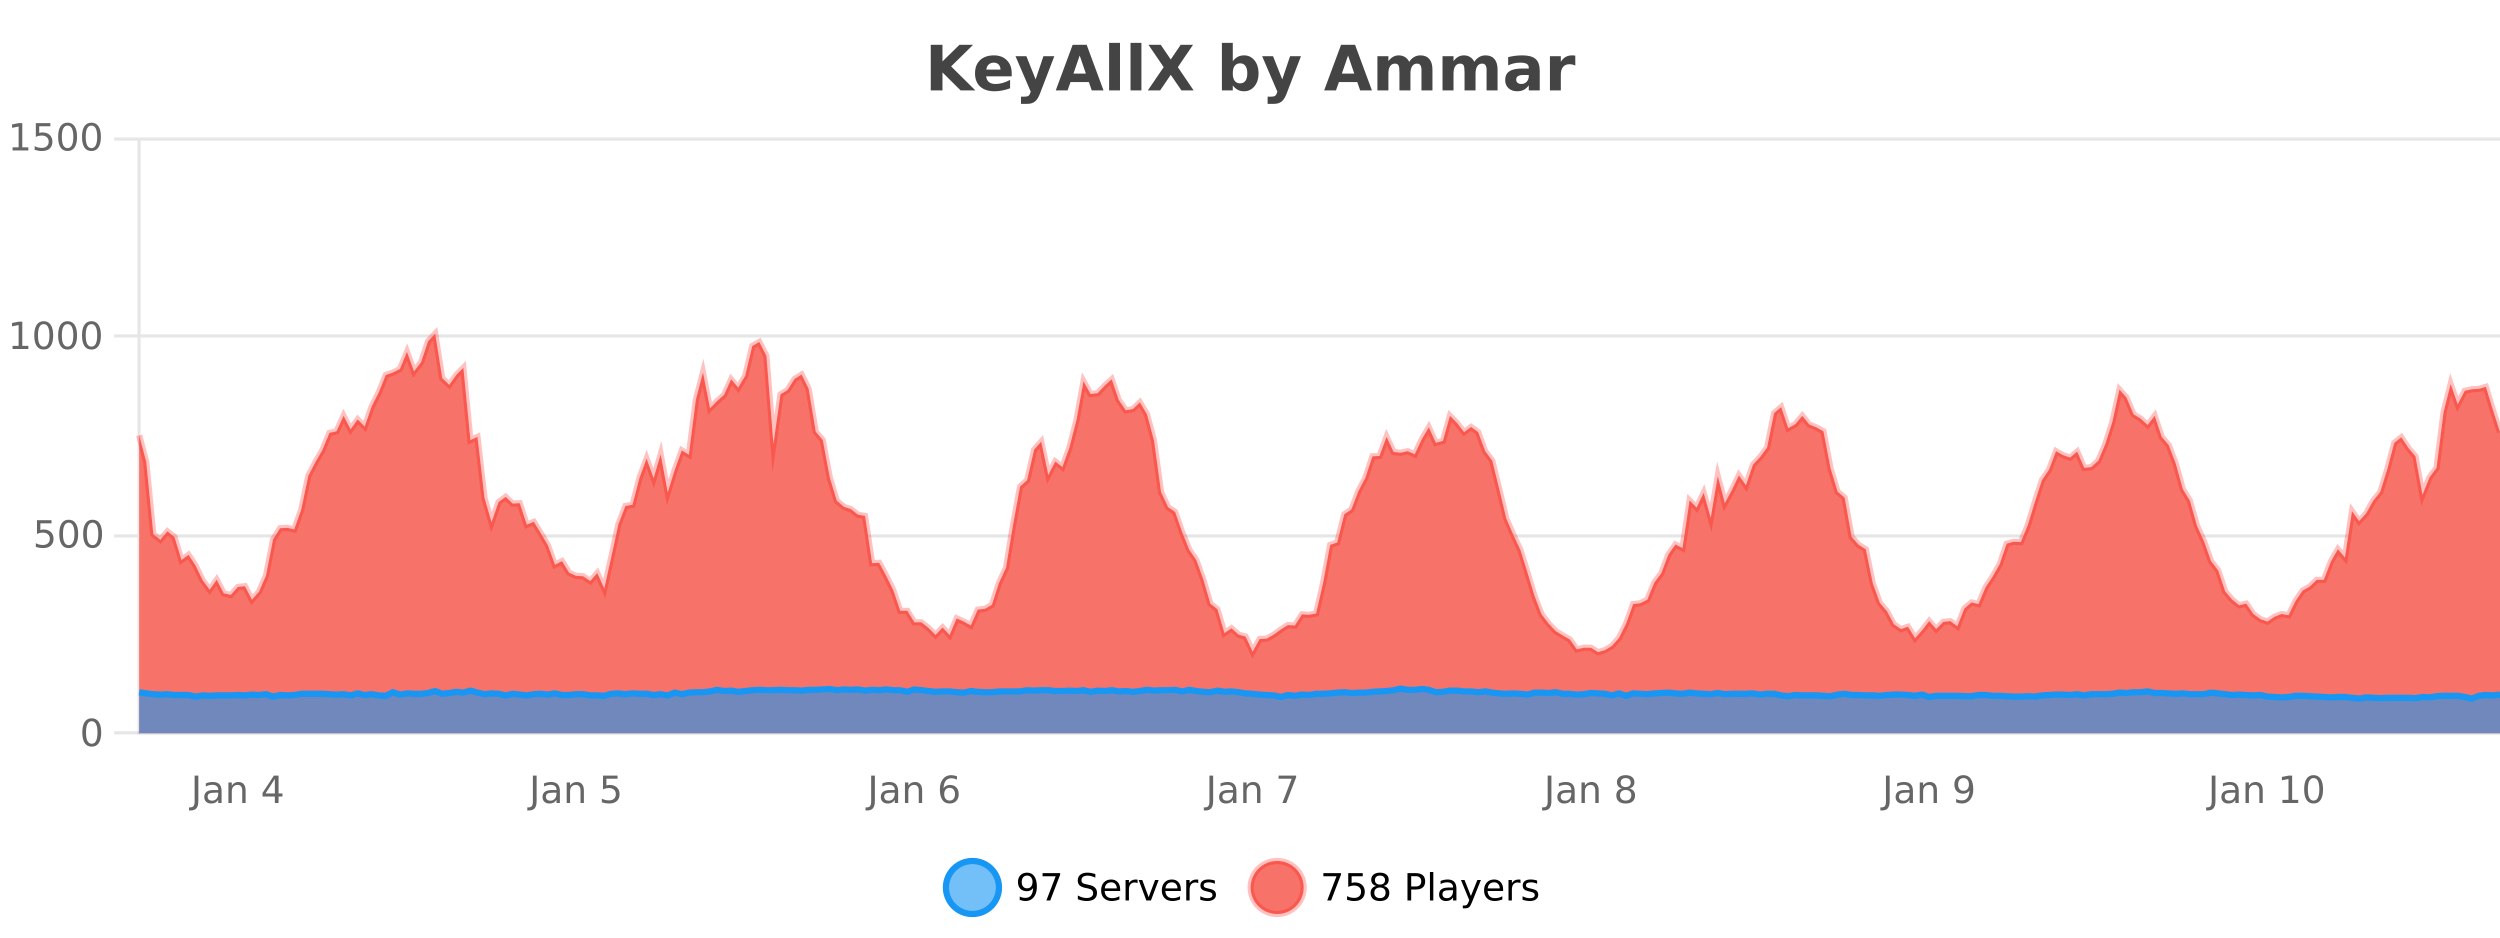 <?xml version="1.0" encoding="UTF-8"?>
<svg xmlns="http://www.w3.org/2000/svg" xmlns:xlink="http://www.w3.org/1999/xlink" width="800pt" height="300pt" viewBox="0 0 800 300" version="1.1">
<defs>
<clipPath id="clip1">
  <path d="M 274 263 L 348 263 L 348 300 L 274 300 Z M 274 263 "/>
</clipPath>
<clipPath id="clip2">
  <path d="M 371 263 L 446 263 L 446 300 L 371 300 Z M 371 263 "/>
</clipPath>
<clipPath id="clip3">
  <path d="M 44.539 106 L 800 106 L 800 234.602 L 44.539 234.602 Z M 44.539 106 "/>
</clipPath>
<clipPath id="clip4">
  <path d="M 43.539 78 L 800 78 L 800 235.602 L 43.539 235.602 Z M 43.539 78 "/>
</clipPath>
<clipPath id="clip5">
  <path d="M 44.539 220 L 800 220 L 800 234.602 L 44.539 234.602 Z M 44.539 220 "/>
</clipPath>
<clipPath id="clip6">
  <path d="M 43.539 192 L 800 192 L 800 235.602 L 43.539 235.602 Z M 43.539 192 "/>
</clipPath>
</defs>
<g id="surface256271">
<rect x="0" y="0" width="800" height="300" style="fill:rgb(100%,100%,100%);fill-opacity:1;stroke:none;"/>
<path style="fill:none;stroke-width:1;stroke-linecap:butt;stroke-linejoin:miter;stroke:rgb(0%,0%,0%);stroke-opacity:0.098;stroke-miterlimit:10;" d="M 45 234.5 L 800 234.5 "/>
<path style="fill:none;stroke-width:1;stroke-linecap:butt;stroke-linejoin:miter;stroke:rgb(0%,0%,0%);stroke-opacity:0.098;stroke-miterlimit:10;" d="M 36.539 234.5 L 44 234.5 "/>
<path style="fill:none;stroke-width:1;stroke-linecap:butt;stroke-linejoin:miter;stroke:rgb(0%,0%,0%);stroke-opacity:0.098;stroke-miterlimit:10;" d="M 45 171.5 L 800 171.5 "/>
<path style="fill:none;stroke-width:1;stroke-linecap:butt;stroke-linejoin:miter;stroke:rgb(0%,0%,0%);stroke-opacity:0.098;stroke-miterlimit:10;" d="M 36.539 171.5 L 44 171.5 "/>
<path style="fill:none;stroke-width:1;stroke-linecap:butt;stroke-linejoin:miter;stroke:rgb(0%,0%,0%);stroke-opacity:0.098;stroke-miterlimit:10;" d="M 45 107.5 L 800 107.5 "/>
<path style="fill:none;stroke-width:1;stroke-linecap:butt;stroke-linejoin:miter;stroke:rgb(0%,0%,0%);stroke-opacity:0.098;stroke-miterlimit:10;" d="M 36.539 107.5 L 44 107.5 "/>
<path style="fill:none;stroke-width:1;stroke-linecap:butt;stroke-linejoin:miter;stroke:rgb(0%,0%,0%);stroke-opacity:0.098;stroke-miterlimit:10;" d="M 45 44.5 L 800 44.5 "/>
<path style="fill:none;stroke-width:1;stroke-linecap:butt;stroke-linejoin:miter;stroke:rgb(0%,0%,0%);stroke-opacity:0.098;stroke-miterlimit:10;" d="M 36.539 44.5 L 44 44.5 "/>
<path style=" stroke:none;fill-rule:nonzero;fill:rgb(9.02%,58.824%,95.294%);fill-opacity:0.6;" d="M 319.672 284 C 319.672 288.688 315.871 292.484 311.188 292.484 C 306.5 292.484 302.699 288.688 302.699 284 C 302.699 279.312 306.5 275.516 311.188 275.516 C 315.871 275.516 319.672 279.312 319.672 284 Z M 319.672 284 "/>
<g clip-path="url(#clip1)" clip-rule="nonzero">
<path style="fill:none;stroke-width:2;stroke-linecap:butt;stroke-linejoin:miter;stroke:rgb(9.02%,58.824%,95.294%);stroke-opacity:1;stroke-miterlimit:10;" d="M 319.672 284 C 319.672 288.688 315.871 292.484 311.188 292.484 C 306.5 292.484 302.699 288.688 302.699 284 C 302.699 279.312 306.5 275.516 311.188 275.516 C 315.871 275.516 319.672 279.312 319.672 284 Z M 319.672 284 "/>
</g>
<path style=" stroke:none;fill-rule:nonzero;fill:rgb(0%,0%,0%);fill-opacity:1;" d="M 326.312 287.969 L 326.312 286.891 C 326.613 287.039 326.914 287.148 327.219 287.219 C 327.52 287.293 327.82 287.328 328.125 287.328 C 328.906 287.328 329.5 287.07 329.906 286.547 C 330.32 286.016 330.555 285.215 330.609 284.141 C 330.391 284.484 330.102 284.746 329.75 284.922 C 329.406 285.102 329.02 285.188 328.594 285.188 C 327.719 285.188 327.023 284.93 326.516 284.406 C 326.004 283.875 325.75 283.148 325.75 282.219 C 325.75 281.324 326.016 280.605 326.547 280.062 C 327.078 279.523 327.785 279.25 328.672 279.25 C 329.68 279.25 330.453 279.641 330.984 280.422 C 331.523 281.195 331.797 282.32 331.797 283.797 C 331.797 285.172 331.469 286.273 330.812 287.094 C 330.156 287.918 329.273 288.328 328.172 288.328 C 327.867 288.328 327.566 288.297 327.266 288.234 C 326.961 288.18 326.645 288.094 326.312 287.969 Z M 328.672 284.266 C 329.203 284.266 329.625 284.086 329.938 283.719 C 330.25 283.355 330.406 282.855 330.406 282.219 C 330.406 281.594 330.25 281.102 329.938 280.734 C 329.625 280.371 329.203 280.188 328.672 280.188 C 328.141 280.188 327.719 280.371 327.406 280.734 C 327.102 281.102 326.953 281.594 326.953 282.219 C 326.953 282.855 327.102 283.355 327.406 283.719 C 327.719 284.086 328.141 284.266 328.672 284.266 Z M 333.621 279.406 L 339.246 279.406 L 339.246 279.906 L 336.074 288.156 L 334.84 288.156 L 337.824 280.406 L 333.621 280.406 Z M 350.508 279.688 L 350.508 280.844 C 350.059 280.637 349.633 280.48 349.227 280.375 C 348.828 280.262 348.449 280.203 348.086 280.203 C 347.438 280.203 346.938 280.328 346.586 280.578 C 346.242 280.828 346.07 281.188 346.07 281.656 C 346.07 282.043 346.184 282.336 346.414 282.531 C 346.641 282.73 347.086 282.887 347.742 283 L 348.445 283.156 C 349.328 283.324 349.98 283.621 350.398 284.047 C 350.824 284.465 351.039 285.027 351.039 285.734 C 351.039 286.59 350.75 287.234 350.18 287.672 C 349.617 288.109 348.781 288.328 347.68 288.328 C 347.273 288.328 346.836 288.281 346.367 288.188 C 345.898 288.094 345.414 287.953 344.914 287.766 L 344.914 286.547 C 345.391 286.82 345.859 287.023 346.32 287.156 C 346.789 287.293 347.242 287.359 347.68 287.359 C 348.355 287.359 348.875 287.23 349.242 286.969 C 349.617 286.699 349.805 286.32 349.805 285.828 C 349.805 285.402 349.668 285.07 349.398 284.828 C 349.137 284.578 348.703 284.398 348.102 284.281 L 347.383 284.141 C 346.496 283.965 345.855 283.688 345.461 283.312 C 345.074 282.938 344.883 282.418 344.883 281.75 C 344.883 280.969 345.152 280.359 345.695 279.922 C 346.234 279.477 346.984 279.25 347.945 279.25 C 348.359 279.25 348.777 279.289 349.195 279.359 C 349.621 279.434 350.059 279.543 350.508 279.688 Z M 358.453 284.609 L 358.453 285.125 L 353.484 285.125 C 353.535 285.875 353.758 286.445 354.156 286.828 C 354.562 287.215 355.117 287.406 355.828 287.406 C 356.242 287.406 356.645 287.359 357.031 287.266 C 357.426 287.164 357.816 287.008 358.203 286.797 L 358.203 287.828 C 357.805 287.984 357.406 288.105 357 288.188 C 356.594 288.281 356.18 288.328 355.766 288.328 C 354.723 288.328 353.895 288.027 353.281 287.422 C 352.664 286.809 352.359 285.98 352.359 284.938 C 352.359 283.867 352.648 283.016 353.234 282.391 C 353.816 281.758 354.598 281.438 355.578 281.438 C 356.461 281.438 357.16 281.727 357.672 282.297 C 358.191 282.859 358.453 283.633 358.453 284.609 Z M 357.375 284.281 C 357.363 283.699 357.195 283.23 356.875 282.875 C 356.551 282.523 356.125 282.344 355.594 282.344 C 354.988 282.344 354.504 282.516 354.141 282.859 C 353.785 283.203 353.582 283.684 353.531 284.297 Z M 364.023 282.594 C 363.898 282.531 363.762 282.484 363.617 282.453 C 363.48 282.414 363.324 282.391 363.148 282.391 C 362.543 282.391 362.074 282.59 361.742 282.984 C 361.418 283.383 361.258 283.953 361.258 284.703 L 361.258 288.156 L 360.18 288.156 L 360.18 281.594 L 361.258 281.594 L 361.258 282.609 C 361.484 282.215 361.781 281.922 362.148 281.734 C 362.512 281.539 362.953 281.438 363.477 281.438 C 363.547 281.438 363.625 281.445 363.711 281.453 C 363.805 281.465 363.902 281.48 364.008 281.5 Z M 364.379 281.594 L 365.52 281.594 L 367.566 287.094 L 369.629 281.594 L 370.77 281.594 L 368.301 288.156 L 366.832 288.156 Z M 377.871 284.609 L 377.871 285.125 L 372.902 285.125 C 372.953 285.875 373.176 286.445 373.574 286.828 C 373.98 287.215 374.535 287.406 375.246 287.406 C 375.66 287.406 376.062 287.359 376.449 287.266 C 376.844 287.164 377.234 287.008 377.621 286.797 L 377.621 287.828 C 377.223 287.984 376.824 288.105 376.418 288.188 C 376.012 288.281 375.598 288.328 375.184 288.328 C 374.141 288.328 373.312 288.027 372.699 287.422 C 372.082 286.809 371.777 285.98 371.777 284.938 C 371.777 283.867 372.066 283.016 372.652 282.391 C 373.234 281.758 374.016 281.438 374.996 281.438 C 375.879 281.438 376.578 281.727 377.09 282.297 C 377.609 282.859 377.871 283.633 377.871 284.609 Z M 376.793 284.281 C 376.781 283.699 376.613 283.23 376.293 282.875 C 375.969 282.523 375.543 282.344 375.012 282.344 C 374.406 282.344 373.922 282.516 373.559 282.859 C 373.203 283.203 373 283.684 372.949 284.297 Z M 383.441 282.594 C 383.316 282.531 383.18 282.484 383.035 282.453 C 382.898 282.414 382.742 282.391 382.566 282.391 C 381.961 282.391 381.492 282.59 381.16 282.984 C 380.836 283.383 380.676 283.953 380.676 284.703 L 380.676 288.156 L 379.598 288.156 L 379.598 281.594 L 380.676 281.594 L 380.676 282.609 C 380.902 282.215 381.199 281.922 381.566 281.734 C 381.93 281.539 382.371 281.438 382.895 281.438 C 382.965 281.438 383.043 281.445 383.129 281.453 C 383.223 281.465 383.32 281.48 383.426 281.5 Z M 388.75 281.781 L 388.75 282.812 C 388.445 282.656 388.129 282.543 387.797 282.469 C 387.473 282.387 387.133 282.344 386.781 282.344 C 386.25 282.344 385.848 282.43 385.578 282.594 C 385.305 282.75 385.172 282.996 385.172 283.328 C 385.172 283.578 385.266 283.777 385.453 283.922 C 385.648 284.059 386.039 284.188 386.625 284.312 L 386.984 284.406 C 387.754 284.562 388.301 284.793 388.625 285.094 C 388.945 285.398 389.109 285.812 389.109 286.344 C 389.109 286.961 388.863 287.445 388.375 287.797 C 387.895 288.152 387.234 288.328 386.391 288.328 C 386.035 288.328 385.664 288.289 385.281 288.219 C 384.906 288.156 384.508 288.059 384.094 287.922 L 384.094 286.797 C 384.488 287.008 384.879 287.164 385.266 287.266 C 385.648 287.371 386.035 287.422 386.422 287.422 C 386.922 287.422 387.305 287.34 387.578 287.172 C 387.859 286.996 388 286.746 388 286.422 C 388 286.133 387.898 285.906 387.703 285.75 C 387.504 285.594 387.07 285.445 386.406 285.297 L 386.031 285.219 C 385.363 285.074 384.879 284.855 384.578 284.562 C 384.285 284.273 384.141 283.875 384.141 283.375 C 384.141 282.75 384.359 282.273 384.797 281.938 C 385.234 281.605 385.852 281.438 386.656 281.438 C 387.051 281.438 387.426 281.469 387.781 281.531 C 388.133 281.586 388.457 281.668 388.75 281.781 Z M 321.188 277.016 "/>
<path style=" stroke:none;fill-rule:nonzero;fill:rgb(96.863%,44.706%,40.784%);fill-opacity:1;" d="M 417.172 284 C 417.172 288.688 413.375 292.484 408.688 292.484 C 404 292.484 400.203 288.688 400.203 284 C 400.203 279.312 404 275.516 408.688 275.516 C 413.375 275.516 417.172 279.312 417.172 284 Z M 417.172 284 "/>
<g clip-path="url(#clip2)" clip-rule="nonzero">
<path style="fill:none;stroke-width:2;stroke-linecap:butt;stroke-linejoin:miter;stroke:rgb(100%,4.706%,0%);stroke-opacity:0.247;stroke-miterlimit:10;" d="M 417.172 284 C 417.172 288.688 413.375 292.484 408.688 292.484 C 404 292.484 400.203 288.688 400.203 284 C 400.203 279.312 404 275.516 408.688 275.516 C 413.375 275.516 417.172 279.312 417.172 284 Z M 417.172 284 "/>
</g>
<path style=" stroke:none;fill-rule:nonzero;fill:rgb(0%,0%,0%);fill-opacity:1;" d="M 423.484 279.406 L 429.109 279.406 L 429.109 279.906 L 425.938 288.156 L 424.703 288.156 L 427.688 280.406 L 423.484 280.406 Z M 431.434 279.406 L 436.074 279.406 L 436.074 280.406 L 432.512 280.406 L 432.512 282.547 C 432.688 282.484 432.859 282.445 433.027 282.422 C 433.203 282.391 433.375 282.375 433.543 282.375 C 434.52 282.375 435.297 282.648 435.871 283.188 C 436.441 283.719 436.73 284.438 436.73 285.344 C 436.73 286.293 436.434 287.027 435.84 287.547 C 435.254 288.07 434.434 288.328 433.371 288.328 C 432.996 288.328 432.613 288.297 432.23 288.234 C 431.855 288.172 431.465 288.078 431.059 287.953 L 431.059 286.766 C 431.41 286.953 431.777 287.094 432.152 287.188 C 432.527 287.281 432.922 287.328 433.34 287.328 C 434.016 287.328 434.551 287.152 434.949 286.797 C 435.344 286.445 435.543 285.961 435.543 285.344 C 435.543 284.742 435.344 284.262 434.949 283.906 C 434.551 283.555 434.016 283.375 433.34 283.375 C 433.027 283.375 432.707 283.414 432.387 283.484 C 432.074 283.547 431.754 283.652 431.434 283.797 Z M 441.586 284 C 441.023 284 440.578 284.152 440.258 284.453 C 439.934 284.758 439.773 285.168 439.773 285.688 C 439.773 286.219 439.934 286.637 440.258 286.938 C 440.578 287.242 441.023 287.391 441.586 287.391 C 442.148 287.391 442.59 287.242 442.914 286.938 C 443.234 286.637 443.398 286.219 443.398 285.688 C 443.398 285.168 443.234 284.758 442.914 284.453 C 442.602 284.152 442.156 284 441.586 284 Z M 440.398 283.5 C 439.898 283.375 439.5 283.141 439.211 282.797 C 438.93 282.445 438.789 282.016 438.789 281.516 C 438.789 280.82 439.039 280.266 439.539 279.859 C 440.039 279.453 440.719 279.25 441.586 279.25 C 442.461 279.25 443.141 279.453 443.633 279.859 C 444.133 280.266 444.383 280.82 444.383 281.516 C 444.383 282.016 444.242 282.445 443.961 282.797 C 443.68 283.141 443.281 283.375 442.773 283.5 C 443.344 283.637 443.789 283.898 444.102 284.281 C 444.422 284.668 444.586 285.137 444.586 285.688 C 444.586 286.543 444.324 287.199 443.805 287.656 C 443.293 288.105 442.555 288.328 441.586 288.328 C 440.625 288.328 439.887 288.105 439.367 287.656 C 438.844 287.199 438.586 286.543 438.586 285.688 C 438.586 285.137 438.746 284.668 439.07 284.281 C 439.391 283.898 439.836 283.637 440.398 283.5 Z M 439.977 281.625 C 439.977 282.086 440.117 282.438 440.398 282.688 C 440.68 282.938 441.074 283.062 441.586 283.062 C 442.094 283.062 442.492 282.938 442.773 282.688 C 443.062 282.438 443.211 282.086 443.211 281.625 C 443.211 281.18 443.062 280.828 442.773 280.578 C 442.492 280.32 442.094 280.188 441.586 280.188 C 441.074 280.188 440.68 280.32 440.398 280.578 C 440.117 280.828 439.977 281.18 439.977 281.625 Z M 451.578 280.375 L 451.578 283.672 L 453.062 283.672 C 453.613 283.672 454.039 283.531 454.344 283.25 C 454.645 282.961 454.797 282.547 454.797 282.016 C 454.797 281.496 454.645 281.094 454.344 280.812 C 454.039 280.523 453.613 280.375 453.062 280.375 Z M 450.391 279.406 L 453.062 279.406 C 454.051 279.406 454.797 279.633 455.297 280.078 C 455.797 280.516 456.047 281.164 456.047 282.016 C 456.047 282.883 455.797 283.539 455.297 283.984 C 454.797 284.422 454.051 284.641 453.062 284.641 L 451.578 284.641 L 451.578 288.156 L 450.391 288.156 Z M 457.582 279.031 L 458.66 279.031 L 458.66 288.156 L 457.582 288.156 Z M 463.898 284.859 C 463.031 284.859 462.43 284.961 462.086 285.156 C 461.75 285.355 461.586 285.695 461.586 286.172 C 461.586 286.559 461.711 286.867 461.961 287.094 C 462.219 287.312 462.562 287.422 462.992 287.422 C 463.594 287.422 464.074 287.215 464.43 286.797 C 464.793 286.371 464.977 285.805 464.977 285.094 L 464.977 284.859 Z M 466.055 284.406 L 466.055 288.156 L 464.977 288.156 L 464.977 287.156 C 464.727 287.555 464.418 287.852 464.055 288.047 C 463.688 288.234 463.242 288.328 462.711 288.328 C 462.031 288.328 461.496 288.141 461.102 287.766 C 460.703 287.383 460.508 286.875 460.508 286.25 C 460.508 285.512 460.75 284.953 461.242 284.578 C 461.742 284.203 462.48 284.016 463.461 284.016 L 464.977 284.016 L 464.977 283.906 C 464.977 283.406 464.809 283.023 464.477 282.75 C 464.152 282.48 463.699 282.344 463.117 282.344 C 462.742 282.344 462.371 282.391 462.008 282.484 C 461.652 282.578 461.312 282.715 460.992 282.891 L 460.992 281.891 C 461.387 281.734 461.766 281.621 462.133 281.547 C 462.508 281.477 462.871 281.438 463.227 281.438 C 464.172 281.438 464.883 281.684 465.352 282.172 C 465.82 282.664 466.055 283.406 466.055 284.406 Z M 471.004 288.766 C 470.699 289.547 470.402 290.055 470.113 290.297 C 469.82 290.535 469.434 290.656 468.957 290.656 L 468.098 290.656 L 468.098 289.75 L 468.723 289.75 C 469.023 289.75 469.254 289.676 469.41 289.531 C 469.574 289.395 469.758 289.066 469.957 288.547 L 470.16 288.047 L 467.504 281.594 L 468.645 281.594 L 470.691 286.719 L 472.754 281.594 L 473.895 281.594 Z M 480.996 284.609 L 480.996 285.125 L 476.027 285.125 C 476.078 285.875 476.301 286.445 476.699 286.828 C 477.105 287.215 477.66 287.406 478.371 287.406 C 478.785 287.406 479.188 287.359 479.574 287.266 C 479.969 287.164 480.359 287.008 480.746 286.797 L 480.746 287.828 C 480.348 287.984 479.949 288.105 479.543 288.188 C 479.137 288.281 478.723 288.328 478.309 288.328 C 477.266 288.328 476.438 288.027 475.824 287.422 C 475.207 286.809 474.902 285.98 474.902 284.938 C 474.902 283.867 475.191 283.016 475.777 282.391 C 476.359 281.758 477.141 281.438 478.121 281.438 C 479.004 281.438 479.703 281.727 480.215 282.297 C 480.734 282.859 480.996 283.633 480.996 284.609 Z M 479.918 284.281 C 479.906 283.699 479.738 283.23 479.418 282.875 C 479.094 282.523 478.668 282.344 478.137 282.344 C 477.531 282.344 477.047 282.516 476.684 282.859 C 476.328 283.203 476.125 283.684 476.074 284.297 Z M 486.566 282.594 C 486.441 282.531 486.305 282.484 486.16 282.453 C 486.023 282.414 485.867 282.391 485.691 282.391 C 485.086 282.391 484.617 282.59 484.285 282.984 C 483.961 283.383 483.801 283.953 483.801 284.703 L 483.801 288.156 L 482.723 288.156 L 482.723 281.594 L 483.801 281.594 L 483.801 282.609 C 484.027 282.215 484.324 281.922 484.691 281.734 C 485.055 281.539 485.496 281.438 486.02 281.438 C 486.09 281.438 486.168 281.445 486.254 281.453 C 486.348 281.465 486.445 281.48 486.551 281.5 Z M 491.875 281.781 L 491.875 282.812 C 491.57 282.656 491.254 282.543 490.922 282.469 C 490.598 282.387 490.258 282.344 489.906 282.344 C 489.375 282.344 488.973 282.43 488.703 282.594 C 488.43 282.75 488.297 282.996 488.297 283.328 C 488.297 283.578 488.391 283.777 488.578 283.922 C 488.773 284.059 489.164 284.188 489.75 284.312 L 490.109 284.406 C 490.879 284.562 491.426 284.793 491.75 285.094 C 492.07 285.398 492.234 285.812 492.234 286.344 C 492.234 286.961 491.988 287.445 491.5 287.797 C 491.02 288.152 490.359 288.328 489.516 288.328 C 489.16 288.328 488.789 288.289 488.406 288.219 C 488.031 288.156 487.633 288.059 487.219 287.922 L 487.219 286.797 C 487.613 287.008 488.004 287.164 488.391 287.266 C 488.773 287.371 489.16 287.422 489.547 287.422 C 490.047 287.422 490.43 287.34 490.703 287.172 C 490.984 286.996 491.125 286.746 491.125 286.422 C 491.125 286.133 491.023 285.906 490.828 285.75 C 490.629 285.594 490.195 285.445 489.531 285.297 L 489.156 285.219 C 488.488 285.074 488.004 284.855 487.703 284.562 C 487.41 284.273 487.266 283.875 487.266 283.375 C 487.266 282.75 487.484 282.273 487.922 281.938 C 488.359 281.605 488.977 281.438 489.781 281.438 C 490.176 281.438 490.551 281.469 490.906 281.531 C 491.258 281.586 491.582 281.668 491.875 281.781 Z M 418.688 277.016 "/>
<path style=" stroke:none;fill-rule:nonzero;fill:rgb(26.667%,26.667%,26.667%);fill-opacity:1;" d="M 297.844 14.344 L 301.594 14.344 L 301.594 19.656 L 307.016 14.344 L 311.375 14.344 L 304.359 21.25 L 312.109 28.922 L 307.391 28.922 L 301.594 23.172 L 301.594 28.922 L 297.844 28.922 Z M 323.742 23.422 L 323.742 24.422 L 315.57 24.422 C 315.652 25.246 315.949 25.859 316.461 26.266 C 316.969 26.672 317.68 26.875 318.586 26.875 C 319.324 26.875 320.078 26.766 320.852 26.547 C 321.621 26.328 322.414 26 323.227 25.562 L 323.227 28.25 C 322.402 28.562 321.574 28.797 320.742 28.953 C 319.918 29.117 319.094 29.203 318.273 29.203 C 316.293 29.203 314.75 28.703 313.648 27.703 C 312.555 26.695 312.008 25.281 312.008 23.469 C 312.008 21.68 312.543 20.273 313.617 19.25 C 314.699 18.23 316.184 17.719 318.07 17.719 C 319.789 17.719 321.164 18.242 322.195 19.281 C 323.227 20.312 323.742 21.695 323.742 23.422 Z M 320.148 22.266 C 320.148 21.602 319.953 21.062 319.57 20.656 C 319.184 20.25 318.68 20.047 318.055 20.047 C 317.375 20.047 316.824 20.242 316.398 20.625 C 315.98 21 315.719 21.547 315.617 22.266 Z M 324.961 17.984 L 328.445 17.984 L 331.398 25.406 L 333.898 17.984 L 337.383 17.984 L 332.789 29.953 C 332.328 31.172 331.789 32.02 331.164 32.5 C 330.547 32.988 329.742 33.234 328.742 33.234 L 326.711 33.234 L 326.711 30.938 L 327.805 30.938 C 328.398 30.938 328.828 30.844 329.102 30.656 C 329.371 30.469 329.578 30.129 329.727 29.641 L 329.836 29.344 Z M 348.438 26.266 L 342.562 26.266 L 341.625 28.922 L 337.844 28.922 L 343.25 14.344 L 347.734 14.344 L 353.125 28.922 L 349.359 28.922 Z M 343.5 23.562 L 347.484 23.562 L 345.5 17.766 Z M 354.914 13.719 L 358.398 13.719 L 358.398 28.922 L 354.914 28.922 Z M 361.77 13.719 L 365.254 13.719 L 365.254 28.922 L 361.77 28.922 Z M 376.906 21.484 L 381.953 28.922 L 378.047 28.922 L 374.641 23.938 L 371.25 28.922 L 367.312 28.922 L 372.375 21.484 L 367.516 14.344 L 371.438 14.344 L 374.641 19.031 L 377.812 14.344 L 381.766 14.344 Z M 396.82 26.672 C 397.57 26.672 398.141 26.402 398.539 25.859 C 398.934 25.309 399.133 24.512 399.133 23.469 C 399.133 22.43 398.934 21.637 398.539 21.094 C 398.141 20.543 397.57 20.266 396.82 20.266 C 396.07 20.266 395.492 20.543 395.086 21.094 C 394.688 21.637 394.492 22.43 394.492 23.469 C 394.492 24.5 394.688 25.293 395.086 25.844 C 395.492 26.398 396.07 26.672 396.82 26.672 Z M 394.492 19.578 C 394.98 18.945 395.516 18.477 396.102 18.172 C 396.684 17.871 397.355 17.719 398.117 17.719 C 399.469 17.719 400.578 18.258 401.445 19.328 C 402.309 20.402 402.742 21.781 402.742 23.469 C 402.742 25.148 402.309 26.523 401.445 27.594 C 400.578 28.668 399.469 29.203 398.117 29.203 C 397.355 29.203 396.684 29.051 396.102 28.75 C 395.516 28.449 394.98 27.98 394.492 27.344 L 394.492 28.922 L 391.008 28.922 L 391.008 13.719 L 394.492 13.719 Z M 403.887 17.984 L 407.371 17.984 L 410.324 25.406 L 412.824 17.984 L 416.309 17.984 L 411.715 29.953 C 411.254 31.172 410.715 32.02 410.09 32.5 C 409.473 32.988 408.668 33.234 407.668 33.234 L 405.637 33.234 L 405.637 30.938 L 406.73 30.938 C 407.324 30.938 407.754 30.844 408.027 30.656 C 408.297 30.469 408.504 30.129 408.652 29.641 L 408.762 29.344 Z M 434.324 26.266 L 428.449 26.266 L 427.512 28.922 L 423.73 28.922 L 429.137 14.344 L 433.621 14.344 L 439.012 28.922 L 435.246 28.922 Z M 429.387 23.562 L 433.371 23.562 L 431.387 17.766 Z M 450.93 19.797 C 451.375 19.121 451.902 18.605 452.508 18.25 C 453.121 17.898 453.793 17.719 454.523 17.719 C 455.773 17.719 456.727 18.109 457.383 18.891 C 458.047 19.664 458.383 20.789 458.383 22.266 L 458.383 28.922 L 454.867 28.922 L 454.867 23.219 C 454.867 23.137 454.867 23.047 454.867 22.953 C 454.875 22.859 454.883 22.73 454.883 22.562 C 454.883 21.793 454.766 21.234 454.539 20.891 C 454.309 20.539 453.938 20.359 453.43 20.359 C 452.773 20.359 452.262 20.637 451.898 21.188 C 451.531 21.73 451.344 22.516 451.336 23.547 L 451.336 28.922 L 447.82 28.922 L 447.82 23.219 C 447.82 22.012 447.715 21.234 447.508 20.891 C 447.297 20.539 446.93 20.359 446.398 20.359 C 445.719 20.359 445.199 20.637 444.836 21.188 C 444.469 21.73 444.289 22.516 444.289 23.547 L 444.289 28.922 L 440.773 28.922 L 440.773 17.984 L 444.289 17.984 L 444.289 19.578 C 444.727 18.965 445.219 18.5 445.773 18.188 C 446.324 17.875 446.938 17.719 447.617 17.719 C 448.367 17.719 449.031 17.902 449.617 18.266 C 450.199 18.633 450.637 19.141 450.93 19.797 Z M 471.766 19.797 C 472.211 19.121 472.738 18.605 473.344 18.25 C 473.957 17.898 474.629 17.719 475.359 17.719 C 476.609 17.719 477.562 18.109 478.219 18.891 C 478.883 19.664 479.219 20.789 479.219 22.266 L 479.219 28.922 L 475.703 28.922 L 475.703 23.219 C 475.703 23.137 475.703 23.047 475.703 22.953 C 475.711 22.859 475.719 22.73 475.719 22.562 C 475.719 21.793 475.602 21.234 475.375 20.891 C 475.145 20.539 474.773 20.359 474.266 20.359 C 473.609 20.359 473.098 20.637 472.734 21.188 C 472.367 21.73 472.18 22.516 472.172 23.547 L 472.172 28.922 L 468.656 28.922 L 468.656 23.219 C 468.656 22.012 468.551 21.234 468.344 20.891 C 468.133 20.539 467.766 20.359 467.234 20.359 C 466.555 20.359 466.035 20.637 465.672 21.188 C 465.305 21.73 465.125 22.516 465.125 23.547 L 465.125 28.922 L 461.609 28.922 L 461.609 17.984 L 465.125 17.984 L 465.125 19.578 C 465.562 18.965 466.055 18.5 466.609 18.188 C 467.16 17.875 467.773 17.719 468.453 17.719 C 469.203 17.719 469.867 17.902 470.453 18.266 C 471.035 18.633 471.473 19.141 471.766 19.797 Z M 487.375 24 C 486.645 24 486.098 24.125 485.734 24.375 C 485.367 24.617 485.188 24.98 485.188 25.469 C 485.188 25.906 485.332 26.25 485.625 26.5 C 485.926 26.75 486.336 26.875 486.859 26.875 C 487.516 26.875 488.066 26.641 488.516 26.172 C 488.973 25.703 489.203 25.117 489.203 24.406 L 489.203 24 Z M 492.719 22.688 L 492.719 28.922 L 489.203 28.922 L 489.203 27.297 C 488.734 27.965 488.203 28.449 487.609 28.75 C 487.023 29.051 486.312 29.203 485.469 29.203 C 484.344 29.203 483.426 28.875 482.719 28.219 C 482.008 27.555 481.656 26.695 481.656 25.641 C 481.656 24.359 482.094 23.422 482.969 22.828 C 483.852 22.227 485.242 21.922 487.141 21.922 L 489.203 21.922 L 489.203 21.641 C 489.203 21.09 488.984 20.688 488.547 20.438 C 488.109 20.18 487.426 20.047 486.5 20.047 C 485.75 20.047 485.051 20.125 484.406 20.281 C 483.758 20.43 483.16 20.648 482.609 20.938 L 482.609 18.281 C 483.359 18.094 484.109 17.953 484.859 17.859 C 485.617 17.766 486.379 17.719 487.141 17.719 C 489.109 17.719 490.531 18.109 491.406 18.891 C 492.281 19.664 492.719 20.93 492.719 22.688 Z M 504.102 20.969 C 503.789 20.824 503.48 20.719 503.18 20.656 C 502.875 20.586 502.574 20.547 502.273 20.547 C 501.367 20.547 500.668 20.836 500.18 21.406 C 499.699 21.98 499.461 22.805 499.461 23.875 L 499.461 28.922 L 495.977 28.922 L 495.977 17.984 L 499.461 17.984 L 499.461 19.781 C 499.906 19.062 500.422 18.543 501.008 18.219 C 501.59 17.887 502.289 17.719 503.102 17.719 C 503.227 17.719 503.355 17.727 503.492 17.734 C 503.625 17.746 503.824 17.766 504.086 17.797 Z M 296 10.359 "/>
<path style="fill:none;stroke-width:1;stroke-linecap:butt;stroke-linejoin:miter;stroke:rgb(0%,0%,0%);stroke-opacity:0.098;stroke-miterlimit:10;" d="M 44 234.5 L 801 234.5 "/>
<path style=" stroke:none;fill-rule:nonzero;fill:rgb(40%,40%,40%);fill-opacity:1;" d="M 62.281 248.203 L 63.469 248.203 L 63.469 256.344 C 63.469 257.395 63.266 258.16 62.859 258.641 C 62.461 259.117 61.82 259.359 60.938 259.359 L 60.484 259.359 L 60.484 258.359 L 60.859 258.359 C 61.379 258.359 61.742 258.211 61.953 257.922 C 62.172 257.629 62.281 257.102 62.281 256.344 Z M 68.758 253.656 C 67.891 253.656 67.289 253.758 66.945 253.953 C 66.609 254.152 66.445 254.492 66.445 254.969 C 66.445 255.355 66.57 255.664 66.82 255.891 C 67.078 256.109 67.422 256.219 67.852 256.219 C 68.453 256.219 68.934 256.012 69.289 255.594 C 69.652 255.168 69.836 254.602 69.836 253.891 L 69.836 253.656 Z M 70.914 253.203 L 70.914 256.953 L 69.836 256.953 L 69.836 255.953 C 69.586 256.352 69.277 256.648 68.914 256.844 C 68.547 257.031 68.102 257.125 67.57 257.125 C 66.891 257.125 66.355 256.938 65.961 256.562 C 65.562 256.18 65.367 255.672 65.367 255.047 C 65.367 254.309 65.609 253.75 66.102 253.375 C 66.602 253 67.34 252.812 68.32 252.812 L 69.836 252.812 L 69.836 252.703 C 69.836 252.203 69.668 251.82 69.336 251.547 C 69.012 251.277 68.559 251.141 67.977 251.141 C 67.602 251.141 67.23 251.188 66.867 251.281 C 66.512 251.375 66.172 251.512 65.852 251.688 L 65.852 250.688 C 66.246 250.531 66.625 250.418 66.992 250.344 C 67.367 250.273 67.73 250.234 68.086 250.234 C 69.031 250.234 69.742 250.48 70.211 250.969 C 70.68 251.461 70.914 252.203 70.914 253.203 Z M 78.594 252.984 L 78.594 256.953 L 77.516 256.953 L 77.516 253.031 C 77.516 252.406 77.391 251.945 77.141 251.641 C 76.898 251.328 76.539 251.172 76.062 251.172 C 75.477 251.172 75.016 251.359 74.672 251.734 C 74.336 252.102 74.172 252.605 74.172 253.25 L 74.172 256.953 L 73.094 256.953 L 73.094 250.391 L 74.172 250.391 L 74.172 251.406 C 74.43 251.012 74.734 250.719 75.078 250.531 C 75.43 250.336 75.836 250.234 76.297 250.234 C 77.047 250.234 77.613 250.469 78 250.938 C 78.395 251.398 78.594 252.078 78.594 252.984 Z M 87.953 249.234 L 84.969 253.906 L 87.953 253.906 Z M 87.641 248.203 L 89.141 248.203 L 89.141 253.906 L 90.391 253.906 L 90.391 254.891 L 89.141 254.891 L 89.141 256.953 L 87.953 256.953 L 87.953 254.891 L 84.016 254.891 L 84.016 253.75 Z M 61.109 245.816 "/>
<path style=" stroke:none;fill-rule:nonzero;fill:rgb(40%,40%,40%);fill-opacity:1;" d="M 170.527 248.203 L 171.715 248.203 L 171.715 256.344 C 171.715 257.395 171.512 258.16 171.105 258.641 C 170.707 259.117 170.066 259.359 169.184 259.359 L 168.73 259.359 L 168.73 258.359 L 169.105 258.359 C 169.625 258.359 169.988 258.211 170.199 257.922 C 170.418 257.629 170.527 257.102 170.527 256.344 Z M 177.004 253.656 C 176.137 253.656 175.535 253.758 175.191 253.953 C 174.855 254.152 174.691 254.492 174.691 254.969 C 174.691 255.355 174.816 255.664 175.066 255.891 C 175.324 256.109 175.668 256.219 176.098 256.219 C 176.699 256.219 177.18 256.012 177.535 255.594 C 177.898 255.168 178.082 254.602 178.082 253.891 L 178.082 253.656 Z M 179.16 253.203 L 179.16 256.953 L 178.082 256.953 L 178.082 255.953 C 177.832 256.352 177.523 256.648 177.16 256.844 C 176.793 257.031 176.348 257.125 175.816 257.125 C 175.137 257.125 174.602 256.938 174.207 256.562 C 173.809 256.18 173.613 255.672 173.613 255.047 C 173.613 254.309 173.855 253.75 174.348 253.375 C 174.848 253 175.586 252.812 176.566 252.812 L 178.082 252.812 L 178.082 252.703 C 178.082 252.203 177.914 251.82 177.582 251.547 C 177.258 251.277 176.805 251.141 176.223 251.141 C 175.848 251.141 175.477 251.188 175.113 251.281 C 174.758 251.375 174.418 251.512 174.098 251.688 L 174.098 250.688 C 174.492 250.531 174.871 250.418 175.238 250.344 C 175.613 250.273 175.977 250.234 176.332 250.234 C 177.277 250.234 177.988 250.48 178.457 250.969 C 178.926 251.461 179.16 252.203 179.16 253.203 Z M 186.844 252.984 L 186.844 256.953 L 185.766 256.953 L 185.766 253.031 C 185.766 252.406 185.641 251.945 185.391 251.641 C 185.148 251.328 184.789 251.172 184.312 251.172 C 183.727 251.172 183.266 251.359 182.922 251.734 C 182.586 252.102 182.422 252.605 182.422 253.25 L 182.422 256.953 L 181.344 256.953 L 181.344 250.391 L 182.422 250.391 L 182.422 251.406 C 182.68 251.012 182.984 250.719 183.328 250.531 C 183.68 250.336 184.086 250.234 184.547 250.234 C 185.297 250.234 185.863 250.469 186.25 250.938 C 186.645 251.398 186.844 252.078 186.844 252.984 Z M 192.965 248.203 L 197.605 248.203 L 197.605 249.203 L 194.043 249.203 L 194.043 251.344 C 194.219 251.281 194.391 251.242 194.559 251.219 C 194.734 251.188 194.906 251.172 195.074 251.172 C 196.051 251.172 196.828 251.445 197.402 251.984 C 197.973 252.516 198.262 253.234 198.262 254.141 C 198.262 255.09 197.965 255.824 197.371 256.344 C 196.785 256.867 195.965 257.125 194.902 257.125 C 194.527 257.125 194.145 257.094 193.762 257.031 C 193.387 256.969 192.996 256.875 192.59 256.75 L 192.59 255.562 C 192.941 255.75 193.309 255.891 193.684 255.984 C 194.059 256.078 194.453 256.125 194.871 256.125 C 195.547 256.125 196.082 255.949 196.48 255.594 C 196.875 255.242 197.074 254.758 197.074 254.141 C 197.074 253.539 196.875 253.059 196.48 252.703 C 196.082 252.352 195.547 252.172 194.871 252.172 C 194.559 252.172 194.238 252.211 193.918 252.281 C 193.605 252.344 193.285 252.449 192.965 252.594 Z M 169.355 245.816 "/>
<path style=" stroke:none;fill-rule:nonzero;fill:rgb(40%,40%,40%);fill-opacity:1;" d="M 278.773 248.203 L 279.961 248.203 L 279.961 256.344 C 279.961 257.395 279.758 258.16 279.352 258.641 C 278.953 259.117 278.312 259.359 277.43 259.359 L 276.977 259.359 L 276.977 258.359 L 277.352 258.359 C 277.871 258.359 278.234 258.211 278.445 257.922 C 278.664 257.629 278.773 257.102 278.773 256.344 Z M 285.25 253.656 C 284.383 253.656 283.781 253.758 283.438 253.953 C 283.102 254.152 282.938 254.492 282.938 254.969 C 282.938 255.355 283.062 255.664 283.312 255.891 C 283.57 256.109 283.914 256.219 284.344 256.219 C 284.945 256.219 285.426 256.012 285.781 255.594 C 286.145 255.168 286.328 254.602 286.328 253.891 L 286.328 253.656 Z M 287.406 253.203 L 287.406 256.953 L 286.328 256.953 L 286.328 255.953 C 286.078 256.352 285.77 256.648 285.406 256.844 C 285.039 257.031 284.594 257.125 284.062 257.125 C 283.383 257.125 282.848 256.938 282.453 256.562 C 282.055 256.18 281.859 255.672 281.859 255.047 C 281.859 254.309 282.102 253.75 282.594 253.375 C 283.094 253 283.832 252.812 284.812 252.812 L 286.328 252.812 L 286.328 252.703 C 286.328 252.203 286.16 251.82 285.828 251.547 C 285.504 251.277 285.051 251.141 284.469 251.141 C 284.094 251.141 283.723 251.188 283.359 251.281 C 283.004 251.375 282.664 251.512 282.344 251.688 L 282.344 250.688 C 282.738 250.531 283.117 250.418 283.484 250.344 C 283.859 250.273 284.223 250.234 284.578 250.234 C 285.523 250.234 286.234 250.48 286.703 250.969 C 287.172 251.461 287.406 252.203 287.406 253.203 Z M 295.086 252.984 L 295.086 256.953 L 294.008 256.953 L 294.008 253.031 C 294.008 252.406 293.883 251.945 293.633 251.641 C 293.391 251.328 293.031 251.172 292.555 251.172 C 291.969 251.172 291.508 251.359 291.164 251.734 C 290.828 252.102 290.664 252.605 290.664 253.25 L 290.664 256.953 L 289.586 256.953 L 289.586 250.391 L 290.664 250.391 L 290.664 251.406 C 290.922 251.012 291.227 250.719 291.57 250.531 C 291.922 250.336 292.328 250.234 292.789 250.234 C 293.539 250.234 294.105 250.469 294.492 250.938 C 294.887 251.398 295.086 252.078 295.086 252.984 Z M 303.883 252.109 C 303.352 252.109 302.93 252.293 302.617 252.656 C 302.305 253.023 302.148 253.516 302.148 254.141 C 302.148 254.777 302.305 255.277 302.617 255.641 C 302.93 256.008 303.352 256.188 303.883 256.188 C 304.414 256.188 304.828 256.008 305.133 255.641 C 305.445 255.277 305.602 254.777 305.602 254.141 C 305.602 253.516 305.445 253.023 305.133 252.656 C 304.828 252.293 304.414 252.109 303.883 252.109 Z M 306.227 248.391 L 306.227 249.469 C 305.922 249.336 305.621 249.23 305.32 249.156 C 305.016 249.086 304.719 249.047 304.43 249.047 C 303.648 249.047 303.047 249.312 302.633 249.844 C 302.227 250.367 301.992 251.156 301.93 252.219 C 302.156 251.887 302.445 251.633 302.789 251.453 C 303.141 251.266 303.527 251.172 303.945 251.172 C 304.82 251.172 305.512 251.438 306.023 251.969 C 306.531 252.5 306.789 253.227 306.789 254.141 C 306.789 255.047 306.523 255.773 305.992 256.312 C 305.461 256.855 304.758 257.125 303.883 257.125 C 302.859 257.125 302.086 256.742 301.555 255.969 C 301.023 255.188 300.758 254.062 300.758 252.594 C 300.758 251.211 301.086 250.105 301.742 249.281 C 302.398 248.461 303.277 248.047 304.383 248.047 C 304.672 248.047 304.969 248.078 305.273 248.141 C 305.574 248.195 305.891 248.277 306.227 248.391 Z M 277.602 245.816 "/>
<path style=" stroke:none;fill-rule:nonzero;fill:rgb(40%,40%,40%);fill-opacity:1;" d="M 387.02 248.203 L 388.207 248.203 L 388.207 256.344 C 388.207 257.395 388.004 258.16 387.598 258.641 C 387.199 259.117 386.559 259.359 385.676 259.359 L 385.223 259.359 L 385.223 258.359 L 385.598 258.359 C 386.117 258.359 386.48 258.211 386.691 257.922 C 386.91 257.629 387.02 257.102 387.02 256.344 Z M 393.496 253.656 C 392.629 253.656 392.027 253.758 391.684 253.953 C 391.348 254.152 391.184 254.492 391.184 254.969 C 391.184 255.355 391.309 255.664 391.559 255.891 C 391.816 256.109 392.16 256.219 392.59 256.219 C 393.191 256.219 393.672 256.012 394.027 255.594 C 394.391 255.168 394.574 254.602 394.574 253.891 L 394.574 253.656 Z M 395.652 253.203 L 395.652 256.953 L 394.574 256.953 L 394.574 255.953 C 394.324 256.352 394.016 256.648 393.652 256.844 C 393.285 257.031 392.84 257.125 392.309 257.125 C 391.629 257.125 391.094 256.938 390.699 256.562 C 390.301 256.18 390.105 255.672 390.105 255.047 C 390.105 254.309 390.348 253.75 390.84 253.375 C 391.34 253 392.078 252.812 393.059 252.812 L 394.574 252.812 L 394.574 252.703 C 394.574 252.203 394.406 251.82 394.074 251.547 C 393.75 251.277 393.297 251.141 392.715 251.141 C 392.34 251.141 391.969 251.188 391.605 251.281 C 391.25 251.375 390.91 251.512 390.59 251.688 L 390.59 250.688 C 390.984 250.531 391.363 250.418 391.73 250.344 C 392.105 250.273 392.469 250.234 392.824 250.234 C 393.77 250.234 394.48 250.48 394.949 250.969 C 395.418 251.461 395.652 252.203 395.652 253.203 Z M 403.336 252.984 L 403.336 256.953 L 402.258 256.953 L 402.258 253.031 C 402.258 252.406 402.133 251.945 401.883 251.641 C 401.641 251.328 401.281 251.172 400.805 251.172 C 400.219 251.172 399.758 251.359 399.414 251.734 C 399.078 252.102 398.914 252.605 398.914 253.25 L 398.914 256.953 L 397.836 256.953 L 397.836 250.391 L 398.914 250.391 L 398.914 251.406 C 399.172 251.012 399.477 250.719 399.82 250.531 C 400.172 250.336 400.578 250.234 401.039 250.234 C 401.789 250.234 402.355 250.469 402.742 250.938 C 403.137 251.398 403.336 252.078 403.336 252.984 Z M 409.145 248.203 L 414.77 248.203 L 414.77 248.703 L 411.598 256.953 L 410.363 256.953 L 413.348 249.203 L 409.145 249.203 Z M 385.848 245.816 "/>
<path style=" stroke:none;fill-rule:nonzero;fill:rgb(40%,40%,40%);fill-opacity:1;" d="M 495.262 248.203 L 496.449 248.203 L 496.449 256.344 C 496.449 257.395 496.246 258.16 495.84 258.641 C 495.441 259.117 494.801 259.359 493.918 259.359 L 493.465 259.359 L 493.465 258.359 L 493.84 258.359 C 494.359 258.359 494.723 258.211 494.934 257.922 C 495.152 257.629 495.262 257.102 495.262 256.344 Z M 501.738 253.656 C 500.871 253.656 500.27 253.758 499.926 253.953 C 499.59 254.152 499.426 254.492 499.426 254.969 C 499.426 255.355 499.551 255.664 499.801 255.891 C 500.059 256.109 500.402 256.219 500.832 256.219 C 501.434 256.219 501.914 256.012 502.27 255.594 C 502.633 255.168 502.816 254.602 502.816 253.891 L 502.816 253.656 Z M 503.895 253.203 L 503.895 256.953 L 502.816 256.953 L 502.816 255.953 C 502.566 256.352 502.258 256.648 501.895 256.844 C 501.527 257.031 501.082 257.125 500.551 257.125 C 499.871 257.125 499.336 256.938 498.941 256.562 C 498.543 256.18 498.348 255.672 498.348 255.047 C 498.348 254.309 498.59 253.75 499.082 253.375 C 499.582 253 500.32 252.812 501.301 252.812 L 502.816 252.812 L 502.816 252.703 C 502.816 252.203 502.648 251.82 502.316 251.547 C 501.992 251.277 501.539 251.141 500.957 251.141 C 500.582 251.141 500.211 251.188 499.848 251.281 C 499.492 251.375 499.152 251.512 498.832 251.688 L 498.832 250.688 C 499.227 250.531 499.605 250.418 499.973 250.344 C 500.348 250.273 500.711 250.234 501.066 250.234 C 502.012 250.234 502.723 250.48 503.191 250.969 C 503.66 251.461 503.895 252.203 503.895 253.203 Z M 511.578 252.984 L 511.578 256.953 L 510.5 256.953 L 510.5 253.031 C 510.5 252.406 510.375 251.945 510.125 251.641 C 509.883 251.328 509.523 251.172 509.047 251.172 C 508.461 251.172 508 251.359 507.656 251.734 C 507.32 252.102 507.156 252.605 507.156 253.25 L 507.156 256.953 L 506.078 256.953 L 506.078 250.391 L 507.156 250.391 L 507.156 251.406 C 507.414 251.012 507.719 250.719 508.062 250.531 C 508.414 250.336 508.82 250.234 509.281 250.234 C 510.031 250.234 510.598 250.469 510.984 250.938 C 511.379 251.398 511.578 252.078 511.578 252.984 Z M 520.215 252.797 C 519.652 252.797 519.207 252.949 518.887 253.25 C 518.562 253.555 518.402 253.965 518.402 254.484 C 518.402 255.016 518.562 255.434 518.887 255.734 C 519.207 256.039 519.652 256.188 520.215 256.188 C 520.777 256.188 521.219 256.039 521.543 255.734 C 521.863 255.434 522.027 255.016 522.027 254.484 C 522.027 253.965 521.863 253.555 521.543 253.25 C 521.23 252.949 520.785 252.797 520.215 252.797 Z M 519.027 252.297 C 518.527 252.172 518.129 251.938 517.84 251.594 C 517.559 251.242 517.418 250.812 517.418 250.312 C 517.418 249.617 517.668 249.062 518.168 248.656 C 518.668 248.25 519.348 248.047 520.215 248.047 C 521.09 248.047 521.77 248.25 522.262 248.656 C 522.762 249.062 523.012 249.617 523.012 250.312 C 523.012 250.812 522.871 251.242 522.59 251.594 C 522.309 251.938 521.91 252.172 521.402 252.297 C 521.973 252.434 522.418 252.695 522.73 253.078 C 523.051 253.465 523.215 253.934 523.215 254.484 C 523.215 255.34 522.953 255.996 522.434 256.453 C 521.922 256.902 521.184 257.125 520.215 257.125 C 519.254 257.125 518.516 256.902 517.996 256.453 C 517.473 255.996 517.215 255.34 517.215 254.484 C 517.215 253.934 517.375 253.465 517.699 253.078 C 518.02 252.695 518.465 252.434 519.027 252.297 Z M 518.605 250.422 C 518.605 250.883 518.746 251.234 519.027 251.484 C 519.309 251.734 519.703 251.859 520.215 251.859 C 520.723 251.859 521.121 251.734 521.402 251.484 C 521.691 251.234 521.84 250.883 521.84 250.422 C 521.84 249.977 521.691 249.625 521.402 249.375 C 521.121 249.117 520.723 248.984 520.215 248.984 C 519.703 248.984 519.309 249.117 519.027 249.375 C 518.746 249.625 518.605 249.977 518.605 250.422 Z M 494.09 245.816 "/>
<path style=" stroke:none;fill-rule:nonzero;fill:rgb(40%,40%,40%);fill-opacity:1;" d="M 603.508 248.203 L 604.695 248.203 L 604.695 256.344 C 604.695 257.395 604.492 258.16 604.086 258.641 C 603.688 259.117 603.047 259.359 602.164 259.359 L 601.711 259.359 L 601.711 258.359 L 602.086 258.359 C 602.605 258.359 602.969 258.211 603.18 257.922 C 603.398 257.629 603.508 257.102 603.508 256.344 Z M 609.984 253.656 C 609.117 253.656 608.516 253.758 608.172 253.953 C 607.836 254.152 607.672 254.492 607.672 254.969 C 607.672 255.355 607.797 255.664 608.047 255.891 C 608.305 256.109 608.648 256.219 609.078 256.219 C 609.68 256.219 610.16 256.012 610.516 255.594 C 610.879 255.168 611.062 254.602 611.062 253.891 L 611.062 253.656 Z M 612.141 253.203 L 612.141 256.953 L 611.062 256.953 L 611.062 255.953 C 610.812 256.352 610.504 256.648 610.141 256.844 C 609.773 257.031 609.328 257.125 608.797 257.125 C 608.117 257.125 607.582 256.938 607.188 256.562 C 606.789 256.18 606.594 255.672 606.594 255.047 C 606.594 254.309 606.836 253.75 607.328 253.375 C 607.828 253 608.566 252.812 609.547 252.812 L 611.062 252.812 L 611.062 252.703 C 611.062 252.203 610.895 251.82 610.562 251.547 C 610.238 251.277 609.785 251.141 609.203 251.141 C 608.828 251.141 608.457 251.188 608.094 251.281 C 607.738 251.375 607.398 251.512 607.078 251.688 L 607.078 250.688 C 607.473 250.531 607.852 250.418 608.219 250.344 C 608.594 250.273 608.957 250.234 609.312 250.234 C 610.258 250.234 610.969 250.48 611.438 250.969 C 611.906 251.461 612.141 252.203 612.141 253.203 Z M 619.82 252.984 L 619.82 256.953 L 618.742 256.953 L 618.742 253.031 C 618.742 252.406 618.617 251.945 618.367 251.641 C 618.125 251.328 617.766 251.172 617.289 251.172 C 616.703 251.172 616.242 251.359 615.898 251.734 C 615.562 252.102 615.398 252.605 615.398 253.25 L 615.398 256.953 L 614.32 256.953 L 614.32 250.391 L 615.398 250.391 L 615.398 251.406 C 615.656 251.012 615.961 250.719 616.305 250.531 C 616.656 250.336 617.062 250.234 617.523 250.234 C 618.273 250.234 618.84 250.469 619.227 250.938 C 619.621 251.398 619.82 252.078 619.82 252.984 Z M 625.961 256.766 L 625.961 255.688 C 626.262 255.836 626.562 255.945 626.867 256.016 C 627.168 256.09 627.469 256.125 627.773 256.125 C 628.555 256.125 629.148 255.867 629.555 255.344 C 629.969 254.812 630.203 254.012 630.258 252.938 C 630.039 253.281 629.75 253.543 629.398 253.719 C 629.055 253.898 628.668 253.984 628.242 253.984 C 627.367 253.984 626.672 253.727 626.164 253.203 C 625.652 252.672 625.398 251.945 625.398 251.016 C 625.398 250.121 625.664 249.402 626.195 248.859 C 626.727 248.32 627.434 248.047 628.32 248.047 C 629.328 248.047 630.102 248.438 630.633 249.219 C 631.172 249.992 631.445 251.117 631.445 252.594 C 631.445 253.969 631.117 255.07 630.461 255.891 C 629.805 256.715 628.922 257.125 627.82 257.125 C 627.516 257.125 627.215 257.094 626.914 257.031 C 626.609 256.977 626.293 256.891 625.961 256.766 Z M 628.32 253.062 C 628.852 253.062 629.273 252.883 629.586 252.516 C 629.898 252.152 630.055 251.652 630.055 251.016 C 630.055 250.391 629.898 249.898 629.586 249.531 C 629.273 249.168 628.852 248.984 628.32 248.984 C 627.789 248.984 627.367 249.168 627.055 249.531 C 626.75 249.898 626.602 250.391 626.602 251.016 C 626.602 251.652 626.75 252.152 627.055 252.516 C 627.367 252.883 627.789 253.062 628.32 253.062 Z M 602.336 245.816 "/>
<path style=" stroke:none;fill-rule:nonzero;fill:rgb(40%,40%,40%);fill-opacity:1;" d="M 707.754 248.203 L 708.941 248.203 L 708.941 256.344 C 708.941 257.395 708.738 258.16 708.332 258.641 C 707.934 259.117 707.293 259.359 706.41 259.359 L 705.957 259.359 L 705.957 258.359 L 706.332 258.359 C 706.852 258.359 707.215 258.211 707.426 257.922 C 707.645 257.629 707.754 257.102 707.754 256.344 Z M 714.23 253.656 C 713.363 253.656 712.762 253.758 712.418 253.953 C 712.082 254.152 711.918 254.492 711.918 254.969 C 711.918 255.355 712.043 255.664 712.293 255.891 C 712.551 256.109 712.895 256.219 713.324 256.219 C 713.926 256.219 714.406 256.012 714.762 255.594 C 715.125 255.168 715.309 254.602 715.309 253.891 L 715.309 253.656 Z M 716.387 253.203 L 716.387 256.953 L 715.309 256.953 L 715.309 255.953 C 715.059 256.352 714.75 256.648 714.387 256.844 C 714.02 257.031 713.574 257.125 713.043 257.125 C 712.363 257.125 711.828 256.938 711.434 256.562 C 711.035 256.18 710.84 255.672 710.84 255.047 C 710.84 254.309 711.082 253.75 711.574 253.375 C 712.074 253 712.812 252.812 713.793 252.812 L 715.309 252.812 L 715.309 252.703 C 715.309 252.203 715.141 251.82 714.809 251.547 C 714.484 251.277 714.031 251.141 713.449 251.141 C 713.074 251.141 712.703 251.188 712.34 251.281 C 711.984 251.375 711.645 251.512 711.324 251.688 L 711.324 250.688 C 711.719 250.531 712.098 250.418 712.465 250.344 C 712.84 250.273 713.203 250.234 713.559 250.234 C 714.504 250.234 715.215 250.48 715.684 250.969 C 716.152 251.461 716.387 252.203 716.387 253.203 Z M 724.07 252.984 L 724.07 256.953 L 722.992 256.953 L 722.992 253.031 C 722.992 252.406 722.867 251.945 722.617 251.641 C 722.375 251.328 722.016 251.172 721.539 251.172 C 720.953 251.172 720.492 251.359 720.148 251.734 C 719.812 252.102 719.648 252.605 719.648 253.25 L 719.648 256.953 L 718.57 256.953 L 718.57 250.391 L 719.648 250.391 L 719.648 251.406 C 719.906 251.012 720.211 250.719 720.555 250.531 C 720.906 250.336 721.312 250.234 721.773 250.234 C 722.523 250.234 723.09 250.469 723.477 250.938 C 723.871 251.398 724.07 252.078 724.07 252.984 Z M 730.379 255.953 L 732.316 255.953 L 732.316 249.281 L 730.207 249.703 L 730.207 248.625 L 732.301 248.203 L 733.488 248.203 L 733.488 255.953 L 735.426 255.953 L 735.426 256.953 L 730.379 256.953 Z M 740.344 248.984 C 739.738 248.984 739.281 249.289 738.969 249.891 C 738.664 250.484 738.516 251.387 738.516 252.594 C 738.516 253.793 738.664 254.695 738.969 255.297 C 739.281 255.891 739.738 256.188 740.344 256.188 C 740.957 256.188 741.414 255.891 741.719 255.297 C 742.031 254.695 742.188 253.793 742.188 252.594 C 742.188 251.387 742.031 250.484 741.719 249.891 C 741.414 249.289 740.957 248.984 740.344 248.984 Z M 740.344 248.047 C 741.32 248.047 742.07 248.438 742.594 249.219 C 743.113 249.992 743.375 251.117 743.375 252.594 C 743.375 254.062 743.113 255.188 742.594 255.969 C 742.07 256.742 741.32 257.125 740.344 257.125 C 739.363 257.125 738.613 256.742 738.094 255.969 C 737.582 255.188 737.328 254.062 737.328 252.594 C 737.328 251.117 737.582 249.992 738.094 249.219 C 738.613 248.438 739.363 248.047 740.344 248.047 Z M 706.582 245.816 "/>
<path style="fill:none;stroke-width:1;stroke-linecap:butt;stroke-linejoin:miter;stroke:rgb(0%,0%,0%);stroke-opacity:0.098;stroke-miterlimit:10;" d="M 44.5 44 L 44.5 235 "/>
<path style=" stroke:none;fill-rule:nonzero;fill:rgb(40%,40%,40%);fill-opacity:1;" d="M 29.352 230.789 C 28.746 230.789 28.289 231.094 27.977 231.695 C 27.672 232.289 27.523 233.191 27.523 234.398 C 27.523 235.598 27.672 236.5 27.977 237.102 C 28.289 237.695 28.746 237.992 29.352 237.992 C 29.965 237.992 30.422 237.695 30.727 237.102 C 31.039 236.5 31.195 235.598 31.195 234.398 C 31.195 233.191 31.039 232.289 30.727 231.695 C 30.422 231.094 29.965 230.789 29.352 230.789 Z M 29.352 229.852 C 30.328 229.852 31.078 230.242 31.602 231.023 C 32.121 231.797 32.383 232.922 32.383 234.398 C 32.383 235.867 32.121 236.992 31.602 237.773 C 31.078 238.547 30.328 238.93 29.352 238.93 C 28.371 238.93 27.621 238.547 27.102 237.773 C 26.59 236.992 26.336 235.867 26.336 234.398 C 26.336 232.922 26.59 231.797 27.102 231.023 C 27.621 230.242 28.371 229.852 29.352 229.852 Z M 25.539 227.617 "/>
<path style=" stroke:none;fill-rule:nonzero;fill:rgb(40%,40%,40%);fill-opacity:1;" d="M 11.836 166.469 L 16.477 166.469 L 16.477 167.469 L 12.914 167.469 L 12.914 169.609 C 13.09 169.547 13.262 169.508 13.43 169.484 C 13.605 169.453 13.777 169.438 13.945 169.438 C 14.922 169.438 15.699 169.711 16.273 170.25 C 16.844 170.781 17.133 171.5 17.133 172.406 C 17.133 173.355 16.836 174.09 16.242 174.609 C 15.656 175.133 14.836 175.391 13.773 175.391 C 13.398 175.391 13.016 175.359 12.633 175.297 C 12.258 175.234 11.867 175.141 11.461 175.016 L 11.461 173.828 C 11.812 174.016 12.18 174.156 12.555 174.25 C 12.93 174.344 13.324 174.391 13.742 174.391 C 14.418 174.391 14.953 174.215 15.352 173.859 C 15.746 173.508 15.945 173.023 15.945 172.406 C 15.945 171.805 15.746 171.324 15.352 170.969 C 14.953 170.617 14.418 170.438 13.742 170.438 C 13.43 170.438 13.109 170.477 12.789 170.547 C 12.477 170.609 12.156 170.715 11.836 170.859 Z M 21.984 167.25 C 21.379 167.25 20.922 167.555 20.609 168.156 C 20.305 168.75 20.156 169.652 20.156 170.859 C 20.156 172.059 20.305 172.961 20.609 173.562 C 20.922 174.156 21.379 174.453 21.984 174.453 C 22.598 174.453 23.055 174.156 23.359 173.562 C 23.672 172.961 23.828 172.059 23.828 170.859 C 23.828 169.652 23.672 168.75 23.359 168.156 C 23.055 167.555 22.598 167.25 21.984 167.25 Z M 21.984 166.312 C 22.961 166.312 23.711 166.703 24.234 167.484 C 24.754 168.258 25.016 169.383 25.016 170.859 C 25.016 172.328 24.754 173.453 24.234 174.234 C 23.711 175.008 22.961 175.391 21.984 175.391 C 21.004 175.391 20.254 175.008 19.734 174.234 C 19.223 173.453 18.969 172.328 18.969 170.859 C 18.969 169.383 19.223 168.258 19.734 167.484 C 20.254 166.703 21.004 166.312 21.984 166.312 Z M 29.621 167.25 C 29.016 167.25 28.559 167.555 28.246 168.156 C 27.941 168.75 27.793 169.652 27.793 170.859 C 27.793 172.059 27.941 172.961 28.246 173.562 C 28.559 174.156 29.016 174.453 29.621 174.453 C 30.234 174.453 30.691 174.156 30.996 173.562 C 31.309 172.961 31.465 172.059 31.465 170.859 C 31.465 169.652 31.309 168.75 30.996 168.156 C 30.691 167.555 30.234 167.25 29.621 167.25 Z M 29.621 166.312 C 30.598 166.312 31.348 166.703 31.871 167.484 C 32.391 168.258 32.652 169.383 32.652 170.859 C 32.652 172.328 32.391 173.453 31.871 174.234 C 31.348 175.008 30.598 175.391 29.621 175.391 C 28.641 175.391 27.891 175.008 27.371 174.234 C 26.859 173.453 26.605 172.328 26.605 170.859 C 26.605 169.383 26.859 168.258 27.371 167.484 C 27.891 166.703 28.641 166.312 29.621 166.312 Z M 10.539 164.082 "/>
<path style=" stroke:none;fill-rule:nonzero;fill:rgb(40%,40%,40%);fill-opacity:1;" d="M 4.023 110.688 L 5.961 110.688 L 5.961 104.016 L 3.852 104.438 L 3.852 103.359 L 5.945 102.938 L 7.133 102.938 L 7.133 110.688 L 9.07 110.688 L 9.07 111.688 L 4.023 111.688 Z M 13.984 103.719 C 13.379 103.719 12.922 104.023 12.609 104.625 C 12.305 105.219 12.156 106.121 12.156 107.328 C 12.156 108.527 12.305 109.43 12.609 110.031 C 12.922 110.625 13.379 110.922 13.984 110.922 C 14.598 110.922 15.055 110.625 15.359 110.031 C 15.672 109.43 15.828 108.527 15.828 107.328 C 15.828 106.121 15.672 105.219 15.359 104.625 C 15.055 104.023 14.598 103.719 13.984 103.719 Z M 13.984 102.781 C 14.961 102.781 15.711 103.172 16.234 103.953 C 16.754 104.727 17.016 105.852 17.016 107.328 C 17.016 108.797 16.754 109.922 16.234 110.703 C 15.711 111.477 14.961 111.859 13.984 111.859 C 13.004 111.859 12.254 111.477 11.734 110.703 C 11.223 109.922 10.969 108.797 10.969 107.328 C 10.969 105.852 11.223 104.727 11.734 103.953 C 12.254 103.172 13.004 102.781 13.984 102.781 Z M 21.621 103.719 C 21.016 103.719 20.559 104.023 20.246 104.625 C 19.941 105.219 19.793 106.121 19.793 107.328 C 19.793 108.527 19.941 109.43 20.246 110.031 C 20.559 110.625 21.016 110.922 21.621 110.922 C 22.234 110.922 22.691 110.625 22.996 110.031 C 23.309 109.43 23.465 108.527 23.465 107.328 C 23.465 106.121 23.309 105.219 22.996 104.625 C 22.691 104.023 22.234 103.719 21.621 103.719 Z M 21.621 102.781 C 22.598 102.781 23.348 103.172 23.871 103.953 C 24.391 104.727 24.652 105.852 24.652 107.328 C 24.652 108.797 24.391 109.922 23.871 110.703 C 23.348 111.477 22.598 111.859 21.621 111.859 C 20.641 111.859 19.891 111.477 19.371 110.703 C 18.859 109.922 18.605 108.797 18.605 107.328 C 18.605 105.852 18.859 104.727 19.371 103.953 C 19.891 103.172 20.641 102.781 21.621 102.781 Z M 29.258 103.719 C 28.652 103.719 28.195 104.023 27.883 104.625 C 27.578 105.219 27.43 106.121 27.43 107.328 C 27.43 108.527 27.578 109.43 27.883 110.031 C 28.195 110.625 28.652 110.922 29.258 110.922 C 29.871 110.922 30.328 110.625 30.633 110.031 C 30.945 109.43 31.102 108.527 31.102 107.328 C 31.102 106.121 30.945 105.219 30.633 104.625 C 30.328 104.023 29.871 103.719 29.258 103.719 Z M 29.258 102.781 C 30.234 102.781 30.984 103.172 31.508 103.953 C 32.027 104.727 32.289 105.852 32.289 107.328 C 32.289 108.797 32.027 109.922 31.508 110.703 C 30.984 111.477 30.234 111.859 29.258 111.859 C 28.277 111.859 27.527 111.477 27.008 110.703 C 26.496 109.922 26.242 108.797 26.242 107.328 C 26.242 105.852 26.496 104.727 27.008 103.953 C 27.527 103.172 28.277 102.781 29.258 102.781 Z M 2.539 100.551 "/>
<path style=" stroke:none;fill-rule:nonzero;fill:rgb(40%,40%,40%);fill-opacity:1;" d="M 4.023 47.156 L 5.961 47.156 L 5.961 40.484 L 3.852 40.906 L 3.852 39.828 L 5.945 39.406 L 7.133 39.406 L 7.133 47.156 L 9.07 47.156 L 9.07 48.156 L 4.023 48.156 Z M 11.469 39.406 L 16.109 39.406 L 16.109 40.406 L 12.547 40.406 L 12.547 42.547 C 12.723 42.484 12.895 42.445 13.062 42.422 C 13.238 42.391 13.41 42.375 13.578 42.375 C 14.555 42.375 15.332 42.648 15.906 43.188 C 16.477 43.719 16.766 44.438 16.766 45.344 C 16.766 46.293 16.469 47.027 15.875 47.547 C 15.289 48.07 14.469 48.328 13.406 48.328 C 13.031 48.328 12.648 48.297 12.266 48.234 C 11.891 48.172 11.5 48.078 11.094 47.953 L 11.094 46.766 C 11.445 46.953 11.812 47.094 12.188 47.188 C 12.562 47.281 12.957 47.328 13.375 47.328 C 14.051 47.328 14.586 47.152 14.984 46.797 C 15.379 46.445 15.578 45.961 15.578 45.344 C 15.578 44.742 15.379 44.262 14.984 43.906 C 14.586 43.555 14.051 43.375 13.375 43.375 C 13.062 43.375 12.742 43.414 12.422 43.484 C 12.109 43.547 11.789 43.652 11.469 43.797 Z M 21.621 40.188 C 21.016 40.188 20.559 40.492 20.246 41.094 C 19.941 41.688 19.793 42.59 19.793 43.797 C 19.793 44.996 19.941 45.898 20.246 46.5 C 20.559 47.094 21.016 47.391 21.621 47.391 C 22.234 47.391 22.691 47.094 22.996 46.5 C 23.309 45.898 23.465 44.996 23.465 43.797 C 23.465 42.59 23.309 41.688 22.996 41.094 C 22.691 40.492 22.234 40.188 21.621 40.188 Z M 21.621 39.25 C 22.598 39.25 23.348 39.641 23.871 40.422 C 24.391 41.195 24.652 42.32 24.652 43.797 C 24.652 45.266 24.391 46.391 23.871 47.172 C 23.348 47.945 22.598 48.328 21.621 48.328 C 20.641 48.328 19.891 47.945 19.371 47.172 C 18.859 46.391 18.605 45.266 18.605 43.797 C 18.605 42.32 18.859 41.195 19.371 40.422 C 19.891 39.641 20.641 39.25 21.621 39.25 Z M 29.258 40.188 C 28.652 40.188 28.195 40.492 27.883 41.094 C 27.578 41.688 27.43 42.59 27.43 43.797 C 27.43 44.996 27.578 45.898 27.883 46.5 C 28.195 47.094 28.652 47.391 29.258 47.391 C 29.871 47.391 30.328 47.094 30.633 46.5 C 30.945 45.898 31.102 44.996 31.102 43.797 C 31.102 42.59 30.945 41.688 30.633 41.094 C 30.328 40.492 29.871 40.188 29.258 40.188 Z M 29.258 39.25 C 30.234 39.25 30.984 39.641 31.508 40.422 C 32.027 41.195 32.289 42.32 32.289 43.797 C 32.289 45.266 32.027 46.391 31.508 47.172 C 30.984 47.945 30.234 48.328 29.258 48.328 C 28.277 48.328 27.527 47.945 27.008 47.172 C 26.496 46.391 26.242 45.266 26.242 43.797 C 26.242 42.32 26.496 41.195 27.008 40.422 C 27.527 39.641 28.277 39.25 29.258 39.25 Z M 2.539 37.016 "/>
<g clip-path="url(#clip3)" clip-rule="nonzero">
<path style=" stroke:none;fill-rule:nonzero;fill:rgb(96.863%,44.706%,40.784%);fill-opacity:1;" d="M 800 138.285 L 797.746 131.293 L 795.488 123.797 L 793.234 124.434 L 790.98 124.559 L 788.723 125.07 L 786.469 129.391 L 784.215 122.91 L 781.961 131.805 L 779.703 149.719 L 777.449 152.77 L 775.195 158.359 L 772.938 146.035 L 770.684 143.367 L 768.43 139.934 L 766.172 141.715 L 763.918 150.227 L 761.664 157.469 L 759.406 160.266 L 757.152 164.332 L 754.898 166.746 L 752.645 163.57 L 750.387 178.438 L 748.133 175.77 L 745.879 179.707 L 743.621 185.551 L 741.367 185.551 L 739.113 187.711 L 736.855 188.984 L 734.602 192.285 L 732.348 196.859 L 730.09 196.48 L 727.836 197.371 L 725.582 198.895 L 723.328 198.133 L 721.07 196.48 L 718.816 193.176 L 716.562 193.684 L 714.305 191.906 L 712.051 189.238 L 709.797 182.504 L 707.539 179.582 L 705.285 173.227 L 703.031 168.27 L 700.773 160.266 L 698.52 156.582 L 696.266 148.449 L 694.012 142.477 L 691.754 139.809 L 689.5 133.074 L 687.246 135.996 L 684.988 133.965 L 682.734 132.566 L 680.48 127.23 L 678.223 124.688 L 675.969 134.98 L 673.715 142.094 L 671.457 147.434 L 669.203 149.465 L 666.949 149.719 L 664.695 144.508 L 662.438 146.414 L 660.184 145.652 L 657.93 144.383 L 655.672 150.355 L 653.418 153.66 L 651.164 160.648 L 648.906 168.016 L 646.652 173.48 L 644.398 173.355 L 642.141 173.988 L 639.887 180.598 L 637.633 184.535 L 635.379 187.965 L 633.121 193.305 L 630.867 192.797 L 628.613 194.699 L 626.355 200.418 L 624.102 198.766 L 621.848 199.02 L 619.59 201.309 L 617.336 198.766 L 615.082 201.691 L 612.824 204.23 L 610.57 200.547 L 608.316 201.309 L 606.062 199.785 L 603.805 195.59 L 601.551 192.922 L 599.297 186.695 L 597.039 175.77 L 594.785 174.371 L 592.531 171.828 L 590.273 159.25 L 588.02 157.344 L 585.766 149.848 L 583.508 138.031 L 581.254 136.758 L 579 135.871 L 576.746 133.074 L 574.488 135.742 L 572.234 137.012 L 569.98 130.277 L 567.723 132.184 L 565.469 143.238 L 563.215 146.289 L 560.957 148.703 L 558.703 155.309 L 556.449 152.133 L 554.191 156.836 L 551.938 161.027 L 549.684 152.387 L 547.43 165.73 L 545.172 157.727 L 542.918 162.426 L 540.664 160.141 L 538.406 175.387 L 536.152 174.242 L 533.898 177.422 L 531.641 183.391 L 529.387 186.441 L 527.133 191.906 L 524.875 193.051 L 522.621 193.305 L 520.367 199.531 L 518.113 204.105 L 515.855 206.645 L 513.602 208.043 L 511.348 208.68 L 509.09 207.281 L 506.836 207.281 L 504.582 207.789 L 502.324 204.613 L 500.07 203.34 L 497.816 201.945 L 495.559 199.531 L 493.305 196.605 L 491.051 190.762 L 488.797 183.266 L 486.539 176.023 L 484.285 171.195 L 482.031 165.984 L 479.773 156.582 L 477.52 147.434 L 475.266 144.383 L 473.008 138.285 L 470.754 136.633 L 468.5 138.285 L 466.242 135.359 L 463.988 133.074 L 461.734 141.078 L 459.48 141.715 L 457.223 136.758 L 454.969 140.57 L 452.715 145.398 L 450.457 144.383 L 448.203 144.891 L 445.949 144.637 L 443.691 139.809 L 441.438 145.906 L 439.184 146.035 L 436.926 152.895 L 434.672 157.215 L 432.418 163.062 L 430.164 164.586 L 427.906 173.609 L 425.652 174.371 L 423.398 186.57 L 421.141 196.352 L 418.887 196.734 L 416.633 196.605 L 414.375 200.164 L 412.121 200.039 L 409.867 201.438 L 407.613 203.086 L 405.355 204.359 L 403.102 204.484 L 400.848 208.551 L 398.59 203.723 L 396.336 203.086 L 394.082 201.055 L 391.824 202.578 L 389.57 194.957 L 387.316 193.176 L 385.059 185.426 L 382.805 179.199 L 380.551 175.895 L 378.297 170.305 L 376.039 163.824 L 373.785 162.301 L 371.531 157.469 L 369.273 140.953 L 367.02 132.566 L 364.766 128.754 L 362.508 130.914 L 360.254 131.293 L 358 127.992 L 355.742 121.383 L 353.488 123.418 L 351.234 125.832 L 348.98 126.086 L 346.723 122.02 L 344.469 134.473 L 342.215 143.238 L 339.957 149.465 L 337.703 147.688 L 335.449 152.008 L 333.191 141.332 L 330.938 143.875 L 328.684 153.66 L 326.426 155.691 L 324.172 168.016 L 321.918 181.742 L 319.664 186.57 L 317.406 193.559 L 315.152 194.828 L 312.898 195.082 L 310.641 200.164 L 308.387 198.895 L 306.133 197.879 L 303.875 203.215 L 301.621 200.801 L 299.367 203.215 L 297.109 200.926 L 294.855 199.148 L 292.602 199.148 L 290.348 195.465 L 288.09 195.465 L 285.836 188.855 L 283.582 184.281 L 281.324 180.09 L 279.07 180.215 L 276.816 165.094 L 274.559 164.715 L 272.305 162.934 L 270.051 162.172 L 267.793 160.266 L 265.539 152.895 L 263.285 140.824 L 261.031 138.156 L 258.773 124.434 L 256.52 119.859 L 254.266 121.258 L 252.008 124.812 L 249.754 126.211 L 247.5 142.094 L 245.242 113.887 L 242.988 109.438 L 240.734 110.711 L 238.477 120.238 L 236.223 124.051 L 233.969 121.383 L 231.715 126.34 L 229.457 128.371 L 227.203 130.66 L 224.949 119.223 L 222.691 127.863 L 220.438 145.527 L 218.184 144.129 L 215.926 150.355 L 213.672 157.598 L 211.418 145.398 L 209.16 153.023 L 206.906 146.797 L 204.652 152.895 L 202.398 161.535 L 200.141 161.918 L 197.887 167.762 L 195.633 178.184 L 193.375 188.348 L 191.121 183.391 L 188.867 185.934 L 186.609 184.41 L 184.355 184.281 L 182.102 183.266 L 179.844 179.582 L 177.59 180.723 L 175.336 174.496 L 173.082 170.684 L 170.824 167 L 168.57 167.891 L 166.316 161.027 L 164.059 161.156 L 161.805 158.996 L 159.551 160.648 L 157.293 167.129 L 155.039 159.375 L 152.785 139.809 L 150.527 140.824 L 148.273 117.699 L 146.02 119.984 L 143.766 123.164 L 141.508 121.004 L 139.254 106.77 L 137 109.184 L 134.742 115.918 L 132.488 118.844 L 130.234 112.617 L 127.977 118.078 L 125.723 119.223 L 123.469 119.984 L 121.211 125.578 L 118.957 130.023 L 116.703 136.504 L 114.449 134.219 L 112.191 137.395 L 109.938 133.074 L 107.684 138.031 L 105.426 138.539 L 103.172 144 L 100.918 147.941 L 98.66 152.262 L 96.406 163.062 L 94.152 169.414 L 91.895 168.906 L 89.641 169.035 L 87.387 172.59 L 85.133 184.156 L 82.875 189.363 L 80.621 191.906 L 78.367 187.586 L 76.109 187.84 L 73.855 190.379 L 71.602 189.871 L 69.344 185.551 L 67.09 188.73 L 64.836 185.68 L 62.578 180.977 L 60.324 177.547 L 58.07 179.199 L 55.816 171.828 L 53.559 170.051 L 51.305 172.719 L 49.051 170.941 L 46.793 147.812 L 44.539 139.301 L 44.539 234.602 L 800 234.602 Z M 800 138.285 "/>
</g>
<g clip-path="url(#clip4)" clip-rule="nonzero">
<path style="fill:none;stroke-width:2;stroke-linecap:butt;stroke-linejoin:miter;stroke:rgb(100%,4.706%,0%);stroke-opacity:0.247;stroke-miterlimit:10;" d="M 800 138.285 L 797.746 131.293 L 795.488 123.797 L 793.234 124.434 L 790.98 124.559 L 788.723 125.07 L 786.469 129.391 L 784.215 122.91 L 781.961 131.805 L 779.703 149.719 L 777.449 152.77 L 775.195 158.359 L 772.938 146.035 L 770.684 143.367 L 768.43 139.934 L 766.172 141.715 L 763.918 150.227 L 761.664 157.469 L 759.406 160.266 L 757.152 164.332 L 754.898 166.746 L 752.645 163.57 L 750.387 178.438 L 748.133 175.77 L 745.879 179.707 L 743.621 185.551 L 741.367 185.551 L 739.113 187.711 L 736.855 188.984 L 734.602 192.285 L 732.348 196.859 L 730.09 196.48 L 727.836 197.371 L 725.582 198.895 L 723.328 198.133 L 721.07 196.48 L 718.816 193.176 L 716.562 193.684 L 714.305 191.906 L 712.051 189.238 L 709.797 182.504 L 707.539 179.582 L 705.285 173.227 L 703.031 168.27 L 700.773 160.266 L 698.52 156.582 L 696.266 148.449 L 694.012 142.477 L 691.754 139.809 L 689.5 133.074 L 687.246 135.996 L 684.988 133.965 L 682.734 132.566 L 680.48 127.23 L 678.223 124.688 L 675.969 134.98 L 673.715 142.094 L 671.457 147.434 L 669.203 149.465 L 666.949 149.719 L 664.695 144.508 L 662.438 146.414 L 660.184 145.652 L 657.93 144.383 L 655.672 150.355 L 653.418 153.66 L 651.164 160.648 L 648.906 168.016 L 646.652 173.48 L 644.398 173.355 L 642.141 173.988 L 639.887 180.598 L 637.633 184.535 L 635.379 187.965 L 633.121 193.305 L 630.867 192.797 L 628.613 194.699 L 626.355 200.418 L 624.102 198.766 L 621.848 199.02 L 619.59 201.309 L 617.336 198.766 L 615.082 201.691 L 612.824 204.23 L 610.57 200.547 L 608.316 201.309 L 606.062 199.785 L 603.805 195.59 L 601.551 192.922 L 599.297 186.695 L 597.039 175.77 L 594.785 174.371 L 592.531 171.828 L 590.273 159.25 L 588.02 157.344 L 585.766 149.848 L 583.508 138.031 L 581.254 136.758 L 579 135.871 L 576.746 133.074 L 574.488 135.742 L 572.234 137.012 L 569.98 130.277 L 567.723 132.184 L 565.469 143.238 L 563.215 146.289 L 560.957 148.703 L 558.703 155.309 L 556.449 152.133 L 554.191 156.836 L 551.938 161.027 L 549.684 152.387 L 547.43 165.73 L 545.172 157.727 L 542.918 162.426 L 540.664 160.141 L 538.406 175.387 L 536.152 174.242 L 533.898 177.422 L 531.641 183.391 L 529.387 186.441 L 527.133 191.906 L 524.875 193.051 L 522.621 193.305 L 520.367 199.531 L 518.113 204.105 L 515.855 206.645 L 513.602 208.043 L 511.348 208.68 L 509.09 207.281 L 506.836 207.281 L 504.582 207.789 L 502.324 204.613 L 500.07 203.34 L 497.816 201.945 L 495.559 199.531 L 493.305 196.605 L 491.051 190.762 L 488.797 183.266 L 486.539 176.023 L 484.285 171.195 L 482.031 165.984 L 479.773 156.582 L 477.52 147.434 L 475.266 144.383 L 473.008 138.285 L 470.754 136.633 L 468.5 138.285 L 466.242 135.359 L 463.988 133.074 L 461.734 141.078 L 459.48 141.715 L 457.223 136.758 L 454.969 140.57 L 452.715 145.398 L 450.457 144.383 L 448.203 144.891 L 445.949 144.637 L 443.691 139.809 L 441.438 145.906 L 439.184 146.035 L 436.926 152.895 L 434.672 157.215 L 432.418 163.062 L 430.164 164.586 L 427.906 173.609 L 425.652 174.371 L 423.398 186.57 L 421.141 196.352 L 418.887 196.734 L 416.633 196.605 L 414.375 200.164 L 412.121 200.039 L 409.867 201.438 L 407.613 203.086 L 405.355 204.359 L 403.102 204.484 L 400.848 208.551 L 398.59 203.723 L 396.336 203.086 L 394.082 201.055 L 391.824 202.578 L 389.57 194.957 L 387.316 193.176 L 385.059 185.426 L 382.805 179.199 L 380.551 175.895 L 378.297 170.305 L 376.039 163.824 L 373.785 162.301 L 371.531 157.469 L 369.273 140.953 L 367.02 132.566 L 364.766 128.754 L 362.508 130.914 L 360.254 131.293 L 358 127.992 L 355.742 121.383 L 353.488 123.418 L 351.234 125.832 L 348.98 126.086 L 346.723 122.02 L 344.469 134.473 L 342.215 143.238 L 339.957 149.465 L 337.703 147.688 L 335.449 152.008 L 333.191 141.332 L 330.938 143.875 L 328.684 153.66 L 326.426 155.691 L 324.172 168.016 L 321.918 181.742 L 319.664 186.57 L 317.406 193.559 L 315.152 194.828 L 312.898 195.082 L 310.641 200.164 L 308.387 198.895 L 306.133 197.879 L 303.875 203.215 L 301.621 200.801 L 299.367 203.215 L 297.109 200.926 L 294.855 199.148 L 292.602 199.148 L 290.348 195.465 L 288.09 195.465 L 285.836 188.855 L 283.582 184.281 L 281.324 180.09 L 279.07 180.215 L 276.816 165.094 L 274.559 164.715 L 272.305 162.934 L 270.051 162.172 L 267.793 160.266 L 265.539 152.895 L 263.285 140.824 L 261.031 138.156 L 258.773 124.434 L 256.52 119.859 L 254.266 121.258 L 252.008 124.812 L 249.754 126.211 L 247.5 142.094 L 245.242 113.887 L 242.988 109.438 L 240.734 110.711 L 238.477 120.238 L 236.223 124.051 L 233.969 121.383 L 231.715 126.34 L 229.457 128.371 L 227.203 130.66 L 224.949 119.223 L 222.691 127.863 L 220.438 145.527 L 218.184 144.129 L 215.926 150.355 L 213.672 157.598 L 211.418 145.398 L 209.16 153.023 L 206.906 146.797 L 204.652 152.895 L 202.398 161.535 L 200.141 161.918 L 197.887 167.762 L 195.633 178.184 L 193.375 188.348 L 191.121 183.391 L 188.867 185.934 L 186.609 184.41 L 184.355 184.281 L 182.102 183.266 L 179.844 179.582 L 177.59 180.723 L 175.336 174.496 L 173.082 170.684 L 170.824 167 L 168.57 167.891 L 166.316 161.027 L 164.059 161.156 L 161.805 158.996 L 159.551 160.648 L 157.293 167.129 L 155.039 159.375 L 152.785 139.809 L 150.527 140.824 L 148.273 117.699 L 146.02 119.984 L 143.766 123.164 L 141.508 121.004 L 139.254 106.77 L 137 109.184 L 134.742 115.918 L 132.488 118.844 L 130.234 112.617 L 127.977 118.078 L 125.723 119.223 L 123.469 119.984 L 121.211 125.578 L 118.957 130.023 L 116.703 136.504 L 114.449 134.219 L 112.191 137.395 L 109.938 133.074 L 107.684 138.031 L 105.426 138.539 L 103.172 144 L 100.918 147.941 L 98.66 152.262 L 96.406 163.062 L 94.152 169.414 L 91.895 168.906 L 89.641 169.035 L 87.387 172.59 L 85.133 184.156 L 82.875 189.363 L 80.621 191.906 L 78.367 187.586 L 76.109 187.84 L 73.855 190.379 L 71.602 189.871 L 69.344 185.551 L 67.09 188.73 L 64.836 185.68 L 62.578 180.977 L 60.324 177.547 L 58.07 179.199 L 55.816 171.828 L 53.559 170.051 L 51.305 172.719 L 49.051 170.941 L 46.793 147.812 L 44.539 139.301 "/>
</g>
<g clip-path="url(#clip5)" clip-rule="nonzero">
<path style=" stroke:none;fill-rule:nonzero;fill:rgb(9.02%,58.824%,95.294%);fill-opacity:0.6;" d="M 800 222.273 L 797.746 222.527 L 795.488 222.402 L 793.234 222.656 L 790.98 223.547 L 788.723 223.035 L 786.469 222.656 L 781.961 222.656 L 779.703 222.781 L 777.449 223.164 L 775.195 223.035 L 772.938 223.418 L 770.684 223.293 L 763.918 223.293 L 761.664 223.418 L 759.406 223.293 L 757.152 223.164 L 754.898 223.547 L 752.645 223.293 L 750.387 223.035 L 748.133 223.035 L 745.879 223.164 L 743.621 223.035 L 741.367 222.91 L 739.113 222.781 L 736.855 222.656 L 734.602 222.656 L 732.348 223.035 L 730.09 223.164 L 727.836 223.035 L 725.582 222.91 L 723.328 222.402 L 721.07 222.527 L 718.816 222.402 L 716.562 222.273 L 714.305 222.402 L 709.797 221.895 L 707.539 221.641 L 705.285 222.148 L 700.773 222.148 L 698.52 221.895 L 696.266 222.02 L 694.012 221.895 L 691.754 221.766 L 689.5 221.766 L 687.246 221.258 L 684.988 221.512 L 682.734 221.512 L 680.48 221.766 L 678.223 221.641 L 675.969 222.02 L 673.715 222.148 L 669.203 222.148 L 666.949 222.527 L 664.695 222.148 L 662.438 222.402 L 660.184 222.273 L 657.93 222.273 L 655.672 222.402 L 653.418 222.527 L 651.164 222.91 L 648.906 222.781 L 646.652 222.91 L 644.398 222.91 L 642.141 222.781 L 639.887 222.656 L 637.633 222.656 L 635.379 222.402 L 633.121 222.402 L 630.867 222.781 L 628.613 222.781 L 626.355 222.656 L 619.59 222.656 L 617.336 223.035 L 615.082 222.273 L 612.824 222.656 L 610.57 222.402 L 608.316 222.273 L 606.062 222.273 L 603.805 222.402 L 601.551 222.656 L 599.297 222.527 L 597.039 222.527 L 594.785 222.402 L 592.531 222.402 L 590.273 222.02 L 588.02 222.273 L 585.766 222.781 L 583.508 222.656 L 581.254 222.527 L 576.746 222.527 L 574.488 222.402 L 572.234 222.781 L 569.98 222.527 L 567.723 222.02 L 565.469 222.02 L 563.215 222.273 L 560.957 221.895 L 558.703 222.02 L 554.191 222.02 L 551.938 222.148 L 549.684 221.766 L 547.43 222.148 L 545.172 222.02 L 542.918 221.895 L 540.664 221.641 L 538.406 222.02 L 536.152 221.895 L 533.898 221.641 L 531.641 221.766 L 529.387 221.895 L 527.133 222.148 L 524.875 222.02 L 522.621 221.895 L 520.367 222.656 L 518.113 221.895 L 515.855 222.527 L 513.602 222.02 L 511.348 221.895 L 509.09 221.766 L 506.836 222.148 L 504.582 222.273 L 502.324 222.02 L 500.07 222.02 L 497.816 221.512 L 495.559 221.766 L 493.305 221.641 L 491.051 221.641 L 488.797 222.273 L 486.539 222.02 L 484.285 221.895 L 482.031 222.02 L 479.773 221.895 L 477.52 221.641 L 475.266 221.258 L 473.008 221.512 L 470.754 221.258 L 468.5 221.258 L 466.242 221.004 L 463.988 221.004 L 461.734 221.387 L 459.48 221.512 L 457.223 220.75 L 454.969 220.496 L 452.715 220.75 L 450.457 220.75 L 448.203 220.367 L 445.949 220.875 L 443.691 221.133 L 441.438 221.258 L 439.184 221.387 L 436.926 221.641 L 434.672 221.641 L 432.418 221.766 L 430.164 221.512 L 427.906 221.641 L 425.652 221.895 L 423.398 222.02 L 421.141 222.02 L 418.887 222.402 L 416.633 222.273 L 414.375 222.656 L 412.121 222.402 L 409.867 223.035 L 407.613 222.527 L 405.355 222.402 L 403.102 222.273 L 400.848 222.02 L 398.59 221.895 L 396.336 221.512 L 394.082 221.258 L 391.824 221.387 L 389.57 221.004 L 387.316 221.512 L 385.059 221.387 L 382.805 221.133 L 380.551 220.75 L 378.297 221.258 L 376.039 220.75 L 373.785 220.875 L 371.531 220.875 L 369.273 221.004 L 367.02 220.75 L 364.766 221.133 L 362.508 221.387 L 360.254 221.133 L 358 221.258 L 355.742 220.875 L 353.488 221.133 L 351.234 221.004 L 348.98 221.387 L 346.723 220.875 L 344.469 221.133 L 342.215 221.004 L 339.957 221.133 L 337.703 221.133 L 335.449 220.875 L 333.191 220.875 L 330.938 221.004 L 328.684 220.875 L 326.426 221.258 L 319.664 221.258 L 317.406 221.512 L 315.152 221.512 L 312.898 221.387 L 310.641 221.133 L 308.387 221.641 L 306.133 221.512 L 303.875 221.258 L 301.621 221.258 L 299.367 221.387 L 297.109 221.133 L 294.855 220.875 L 292.602 220.621 L 290.348 221.387 L 288.09 220.875 L 285.836 220.875 L 283.582 220.621 L 281.324 220.875 L 279.07 220.75 L 276.816 221.004 L 274.559 220.621 L 272.305 220.75 L 270.051 220.621 L 267.793 220.875 L 265.539 220.496 L 263.285 220.621 L 261.031 220.75 L 258.773 220.75 L 256.52 221.004 L 254.266 220.875 L 252.008 220.875 L 249.754 220.75 L 247.5 220.875 L 245.242 220.875 L 242.988 220.75 L 240.734 220.875 L 238.477 221.133 L 236.223 221.387 L 233.969 221.004 L 231.715 221.133 L 229.457 220.75 L 227.203 221.258 L 224.949 221.512 L 222.691 221.512 L 220.438 221.641 L 218.184 222.148 L 215.926 221.641 L 213.672 222.527 L 211.418 222.148 L 209.16 222.402 L 206.906 222.02 L 204.652 222.02 L 202.398 221.895 L 200.141 222.148 L 197.887 221.895 L 195.633 222.02 L 193.375 222.656 L 191.121 222.527 L 188.867 222.527 L 186.609 222.148 L 184.355 222.148 L 182.102 222.402 L 179.844 222.402 L 177.59 221.895 L 175.336 222.273 L 173.082 222.02 L 170.824 222.148 L 168.57 222.527 L 166.316 222.273 L 164.059 222.02 L 161.805 222.527 L 159.551 222.02 L 157.293 221.895 L 155.039 222.148 L 152.785 221.641 L 150.527 221.004 L 148.273 221.641 L 146.02 221.387 L 143.766 221.766 L 141.508 222.02 L 139.254 221.133 L 137 221.766 L 134.742 222.02 L 132.488 222.02 L 130.234 221.895 L 127.977 222.273 L 125.723 221.512 L 123.469 222.656 L 121.211 222.527 L 118.957 222.148 L 116.703 222.402 L 114.449 221.895 L 112.191 222.527 L 109.938 222.148 L 107.684 222.273 L 105.426 222.148 L 103.172 222.02 L 96.406 222.02 L 94.152 222.402 L 91.895 222.527 L 89.641 222.402 L 87.387 222.91 L 85.133 222.148 L 82.875 222.402 L 80.621 222.273 L 78.367 222.527 L 76.109 222.402 L 73.855 222.527 L 69.344 222.527 L 67.09 222.656 L 64.836 222.527 L 62.578 222.91 L 60.324 222.402 L 55.816 222.402 L 53.559 222.148 L 51.305 222.273 L 49.051 222.148 L 46.793 221.895 L 44.539 221.512 L 44.539 234.602 L 800 234.602 Z M 800 222.273 "/>
</g>
<g clip-path="url(#clip6)" clip-rule="nonzero">
<path style="fill:none;stroke-width:2;stroke-linecap:butt;stroke-linejoin:miter;stroke:rgb(9.02%,58.824%,95.294%);stroke-opacity:1;stroke-miterlimit:10;" d="M 800 222.273 L 797.746 222.527 L 795.488 222.402 L 793.234 222.656 L 790.98 223.547 L 788.723 223.035 L 786.469 222.656 L 781.961 222.656 L 779.703 222.781 L 777.449 223.164 L 775.195 223.035 L 772.938 223.418 L 770.684 223.293 L 763.918 223.293 L 761.664 223.418 L 759.406 223.293 L 757.152 223.164 L 754.898 223.547 L 752.645 223.293 L 750.387 223.035 L 748.133 223.035 L 745.879 223.164 L 743.621 223.035 L 741.367 222.91 L 739.113 222.781 L 736.855 222.656 L 734.602 222.656 L 732.348 223.035 L 730.09 223.164 L 727.836 223.035 L 725.582 222.91 L 723.328 222.402 L 721.07 222.527 L 718.816 222.402 L 716.562 222.273 L 714.305 222.402 L 709.797 221.895 L 707.539 221.641 L 705.285 222.148 L 700.773 222.148 L 698.52 221.895 L 696.266 222.02 L 694.012 221.895 L 691.754 221.766 L 689.5 221.766 L 687.246 221.258 L 684.988 221.512 L 682.734 221.512 L 680.48 221.766 L 678.223 221.641 L 675.969 222.02 L 673.715 222.148 L 669.203 222.148 L 666.949 222.527 L 664.695 222.148 L 662.438 222.402 L 660.184 222.273 L 657.93 222.273 L 655.672 222.402 L 653.418 222.527 L 651.164 222.91 L 648.906 222.781 L 646.652 222.91 L 644.398 222.91 L 642.141 222.781 L 639.887 222.656 L 637.633 222.656 L 635.379 222.402 L 633.121 222.402 L 630.867 222.781 L 628.613 222.781 L 626.355 222.656 L 619.59 222.656 L 617.336 223.035 L 615.082 222.273 L 612.824 222.656 L 610.57 222.402 L 608.316 222.273 L 606.062 222.273 L 603.805 222.402 L 601.551 222.656 L 599.297 222.527 L 597.039 222.527 L 594.785 222.402 L 592.531 222.402 L 590.273 222.02 L 588.02 222.273 L 585.766 222.781 L 583.508 222.656 L 581.254 222.527 L 576.746 222.527 L 574.488 222.402 L 572.234 222.781 L 569.98 222.527 L 567.723 222.02 L 565.469 222.02 L 563.215 222.273 L 560.957 221.895 L 558.703 222.02 L 554.191 222.02 L 551.938 222.148 L 549.684 221.766 L 547.43 222.148 L 545.172 222.02 L 542.918 221.895 L 540.664 221.641 L 538.406 222.02 L 536.152 221.895 L 533.898 221.641 L 531.641 221.766 L 529.387 221.895 L 527.133 222.148 L 524.875 222.02 L 522.621 221.895 L 520.367 222.656 L 518.113 221.895 L 515.855 222.527 L 513.602 222.02 L 511.348 221.895 L 509.09 221.766 L 506.836 222.148 L 504.582 222.273 L 502.324 222.02 L 500.07 222.02 L 497.816 221.512 L 495.559 221.766 L 493.305 221.641 L 491.051 221.641 L 488.797 222.273 L 486.539 222.02 L 484.285 221.895 L 482.031 222.02 L 479.773 221.895 L 477.52 221.641 L 475.266 221.258 L 473.008 221.512 L 470.754 221.258 L 468.5 221.258 L 466.242 221.004 L 463.988 221.004 L 461.734 221.387 L 459.48 221.512 L 457.223 220.75 L 454.969 220.496 L 452.715 220.75 L 450.457 220.75 L 448.203 220.367 L 445.949 220.875 L 443.691 221.133 L 441.438 221.258 L 439.184 221.387 L 436.926 221.641 L 434.672 221.641 L 432.418 221.766 L 430.164 221.512 L 427.906 221.641 L 425.652 221.895 L 423.398 222.02 L 421.141 222.02 L 418.887 222.402 L 416.633 222.273 L 414.375 222.656 L 412.121 222.402 L 409.867 223.035 L 407.613 222.527 L 405.355 222.402 L 403.102 222.273 L 400.848 222.02 L 398.59 221.895 L 396.336 221.512 L 394.082 221.258 L 391.824 221.387 L 389.57 221.004 L 387.316 221.512 L 385.059 221.387 L 382.805 221.133 L 380.551 220.75 L 378.297 221.258 L 376.039 220.75 L 373.785 220.875 L 371.531 220.875 L 369.273 221.004 L 367.02 220.75 L 364.766 221.133 L 362.508 221.387 L 360.254 221.133 L 358 221.258 L 355.742 220.875 L 353.488 221.133 L 351.234 221.004 L 348.98 221.387 L 346.723 220.875 L 344.469 221.133 L 342.215 221.004 L 339.957 221.133 L 337.703 221.133 L 335.449 220.875 L 333.191 220.875 L 330.938 221.004 L 328.684 220.875 L 326.426 221.258 L 319.664 221.258 L 317.406 221.512 L 315.152 221.512 L 312.898 221.387 L 310.641 221.133 L 308.387 221.641 L 306.133 221.512 L 303.875 221.258 L 301.621 221.258 L 299.367 221.387 L 297.109 221.133 L 294.855 220.875 L 292.602 220.621 L 290.348 221.387 L 288.09 220.875 L 285.836 220.875 L 283.582 220.621 L 281.324 220.875 L 279.07 220.75 L 276.816 221.004 L 274.559 220.621 L 272.305 220.75 L 270.051 220.621 L 267.793 220.875 L 265.539 220.496 L 263.285 220.621 L 261.031 220.75 L 258.773 220.75 L 256.52 221.004 L 254.266 220.875 L 252.008 220.875 L 249.754 220.75 L 247.5 220.875 L 245.242 220.875 L 242.988 220.75 L 240.734 220.875 L 238.477 221.133 L 236.223 221.387 L 233.969 221.004 L 231.715 221.133 L 229.457 220.75 L 227.203 221.258 L 224.949 221.512 L 222.691 221.512 L 220.438 221.641 L 218.184 222.148 L 215.926 221.641 L 213.672 222.527 L 211.418 222.148 L 209.16 222.402 L 206.906 222.02 L 204.652 222.02 L 202.398 221.895 L 200.141 222.148 L 197.887 221.895 L 195.633 222.02 L 193.375 222.656 L 191.121 222.527 L 188.867 222.527 L 186.609 222.148 L 184.355 222.148 L 182.102 222.402 L 179.844 222.402 L 177.59 221.895 L 175.336 222.273 L 173.082 222.02 L 170.824 222.148 L 168.57 222.527 L 166.316 222.273 L 164.059 222.02 L 161.805 222.527 L 159.551 222.02 L 157.293 221.895 L 155.039 222.148 L 152.785 221.641 L 150.527 221.004 L 148.273 221.641 L 146.02 221.387 L 143.766 221.766 L 141.508 222.02 L 139.254 221.133 L 137 221.766 L 134.742 222.02 L 132.488 222.02 L 130.234 221.895 L 127.977 222.273 L 125.723 221.512 L 123.469 222.656 L 121.211 222.527 L 118.957 222.148 L 116.703 222.402 L 114.449 221.895 L 112.191 222.527 L 109.938 222.148 L 107.684 222.273 L 105.426 222.148 L 103.172 222.02 L 96.406 222.02 L 94.152 222.402 L 91.895 222.527 L 89.641 222.402 L 87.387 222.91 L 85.133 222.148 L 82.875 222.402 L 80.621 222.273 L 78.367 222.527 L 76.109 222.402 L 73.855 222.527 L 69.344 222.527 L 67.09 222.656 L 64.836 222.527 L 62.578 222.91 L 60.324 222.402 L 55.816 222.402 L 53.559 222.148 L 51.305 222.273 L 49.051 222.148 L 46.793 221.895 L 44.539 221.512 "/>
</g>
</g>
</svg>
